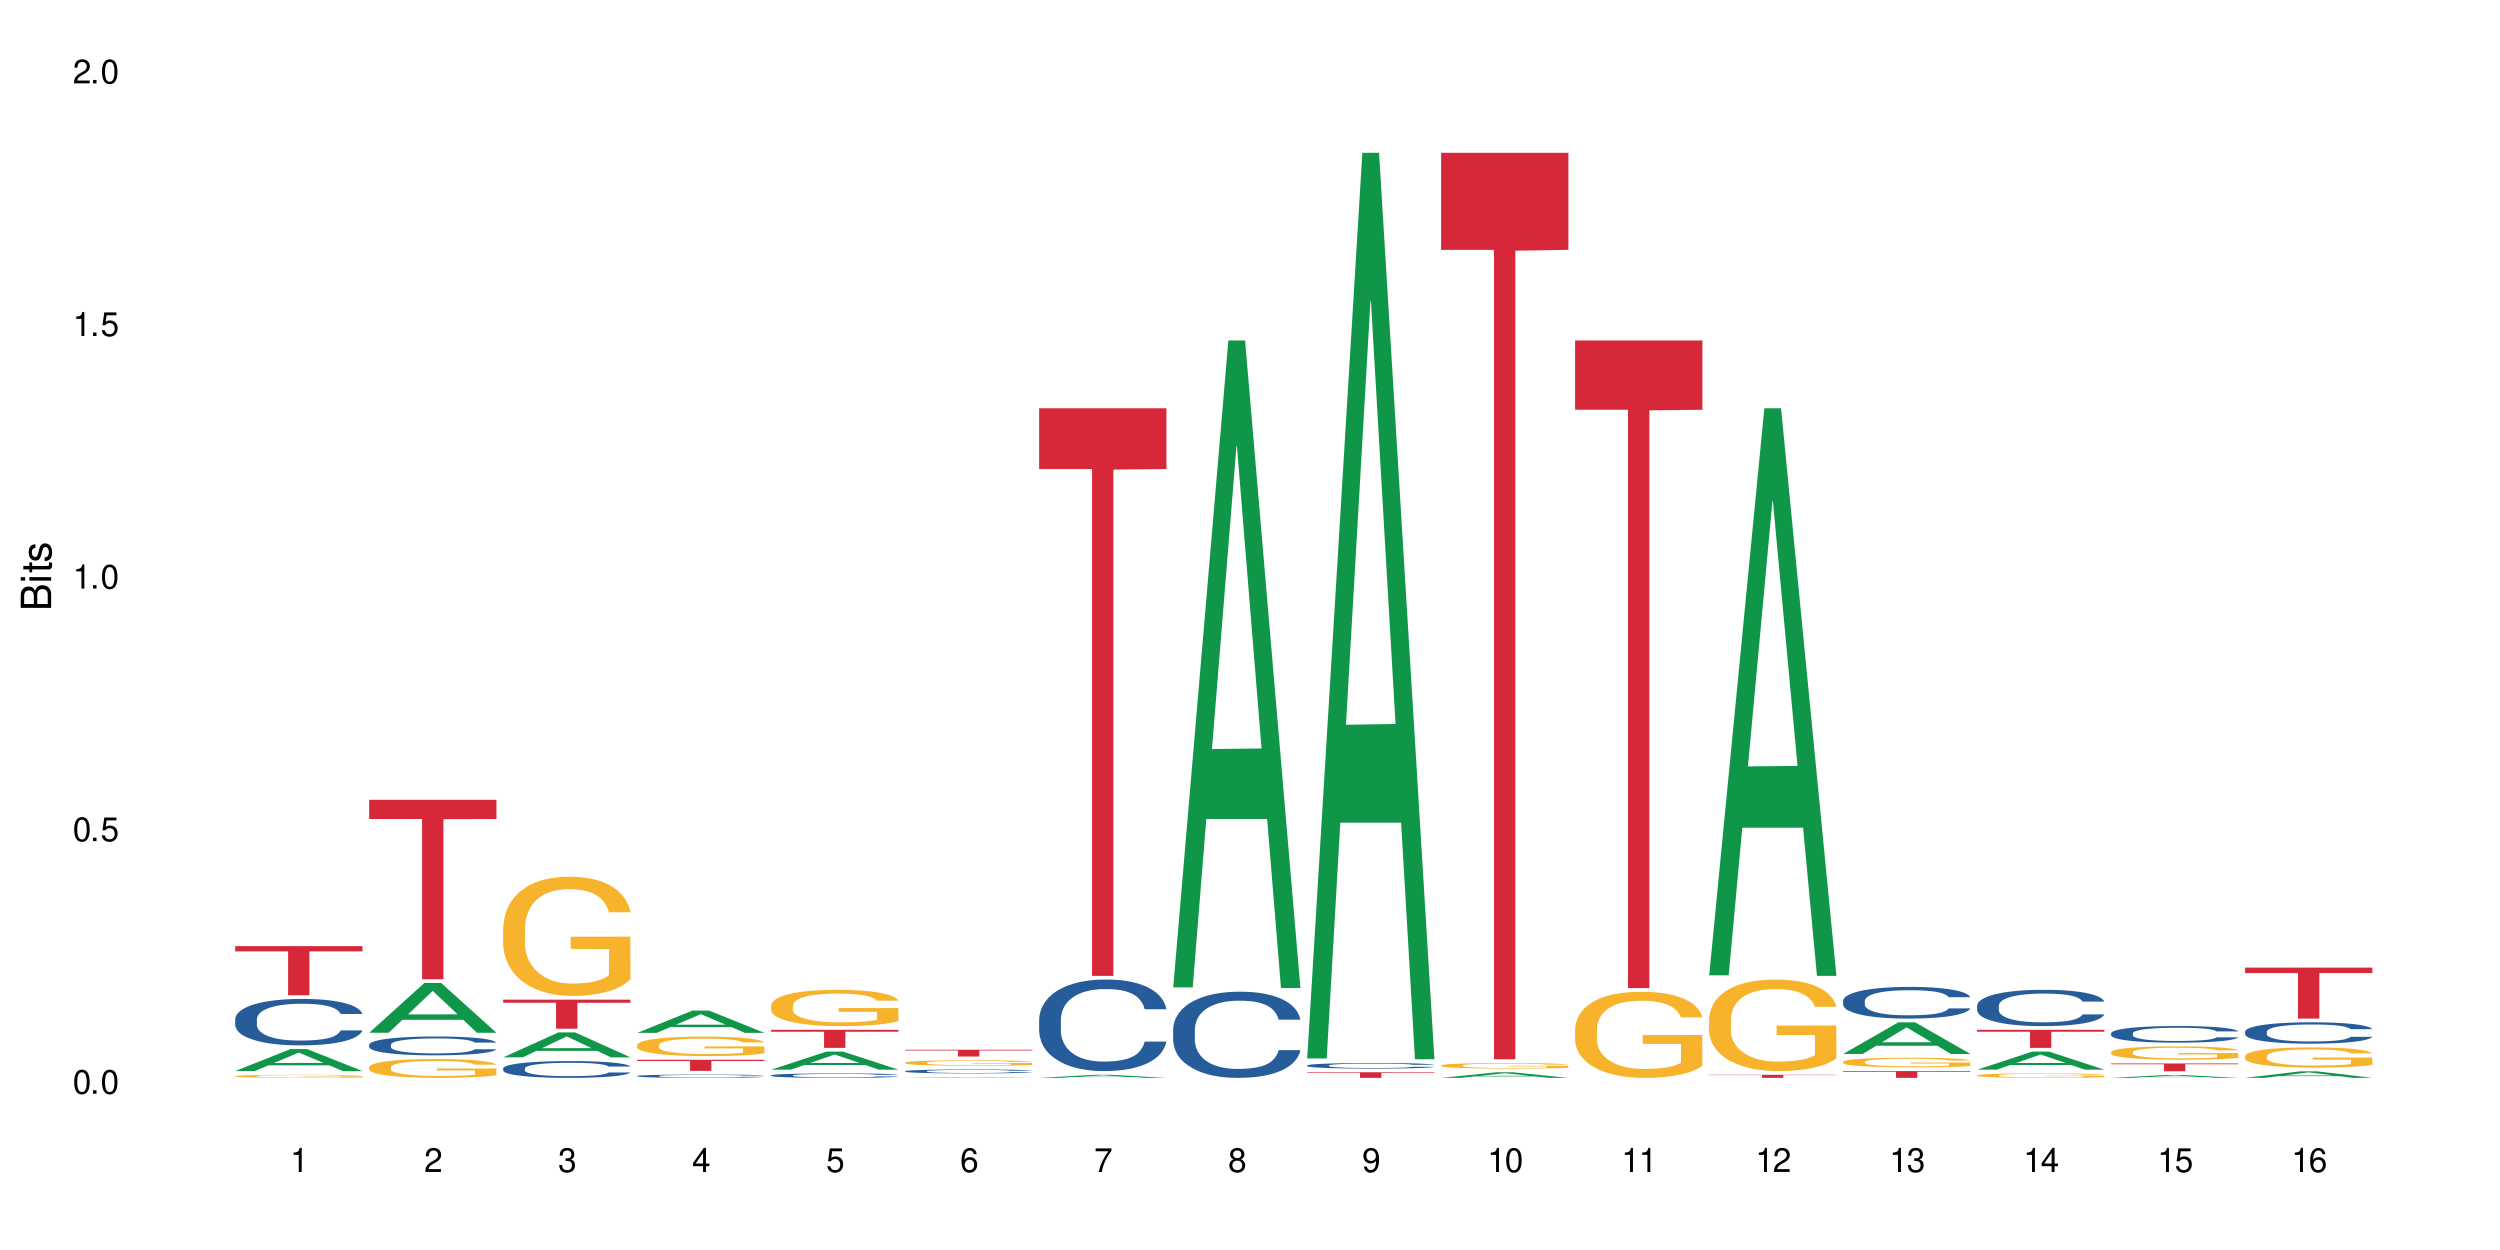 <?xml version="1.0" encoding="UTF-8"?>
<svg xmlns="http://www.w3.org/2000/svg" xmlns:xlink="http://www.w3.org/1999/xlink" width="720" height="360" viewBox="0 0 720 360">
<defs>
<g>
<g id="glyph-0-0">
</g>
<g id="glyph-0-1">
<path d="M 2.641 -6.938 C 2 -6.938 1.422 -6.656 1.078 -6.172 C 0.641 -5.562 0.406 -4.641 0.406 -3.359 C 0.406 -1.016 1.188 0.219 2.641 0.219 C 4.078 0.219 4.859 -1.016 4.859 -3.297 C 4.859 -4.641 4.656 -5.547 4.203 -6.172 C 3.844 -6.656 3.281 -6.938 2.641 -6.938 Z M 2.641 -6.188 C 3.547 -6.188 4 -5.25 4 -3.375 C 4 -1.406 3.562 -0.484 2.625 -0.484 C 1.734 -0.484 1.281 -1.438 1.281 -3.344 C 1.281 -5.25 1.734 -6.188 2.641 -6.188 Z M 2.641 -6.188 "/>
</g>
<g id="glyph-0-2">
<path d="M 1.828 -1 L 0.828 -1 L 0.828 0 L 1.828 0 Z M 1.828 -1 "/>
</g>
<g id="glyph-0-3">
<path d="M 4.562 -6.797 L 1.062 -6.797 L 0.547 -3.094 L 1.328 -3.094 C 1.719 -3.562 2.047 -3.734 2.578 -3.734 C 3.484 -3.734 4.062 -3.109 4.062 -2.094 C 4.062 -1.125 3.484 -0.531 2.578 -0.531 C 1.828 -0.531 1.375 -0.906 1.188 -1.672 L 0.328 -1.672 C 0.453 -1.109 0.547 -0.844 0.75 -0.594 C 1.125 -0.078 1.828 0.219 2.594 0.219 C 3.969 0.219 4.922 -0.781 4.922 -2.219 C 4.922 -3.562 4.031 -4.484 2.719 -4.484 C 2.25 -4.484 1.859 -4.359 1.469 -4.062 L 1.734 -5.969 L 4.562 -5.969 Z M 4.562 -6.797 "/>
</g>
<g id="glyph-0-4">
<path d="M 2.484 -4.938 L 2.484 0 L 3.328 0 L 3.328 -6.938 L 2.766 -6.938 C 2.469 -5.875 2.281 -5.734 0.984 -5.562 L 0.984 -4.938 Z M 2.484 -4.938 "/>
</g>
<g id="glyph-0-5">
<path d="M 4.859 -0.828 L 1.281 -0.828 C 1.359 -1.406 1.672 -1.781 2.5 -2.281 L 3.469 -2.828 C 4.406 -3.344 4.906 -4.062 4.906 -4.906 C 4.906 -5.484 4.672 -6.031 4.266 -6.406 C 3.859 -6.766 3.375 -6.938 2.719 -6.938 C 1.859 -6.938 1.219 -6.625 0.844 -6.031 C 0.609 -5.672 0.5 -5.234 0.484 -4.531 L 1.328 -4.531 C 1.359 -5.016 1.406 -5.281 1.531 -5.516 C 1.75 -5.938 2.188 -6.203 2.703 -6.203 C 3.469 -6.203 4.031 -5.641 4.031 -4.891 C 4.031 -4.344 3.719 -3.859 3.125 -3.516 L 2.234 -3 C 0.812 -2.172 0.406 -1.531 0.328 -0.016 L 4.859 -0.016 Z M 4.859 -0.828 "/>
</g>
<g id="glyph-0-6">
<path d="M 2.125 -3.188 L 2.578 -3.188 C 3.5 -3.188 3.984 -2.766 3.984 -1.922 C 3.984 -1.062 3.469 -0.531 2.594 -0.531 C 1.656 -0.531 1.203 -1 1.156 -2.016 L 0.312 -2.016 C 0.344 -1.453 0.438 -1.094 0.609 -0.781 C 0.953 -0.109 1.625 0.219 2.547 0.219 C 3.953 0.219 4.859 -0.625 4.859 -1.938 C 4.859 -2.828 4.516 -3.297 3.703 -3.594 C 4.344 -3.844 4.656 -4.328 4.656 -5.031 C 4.656 -6.219 3.875 -6.938 2.578 -6.938 C 1.203 -6.938 0.484 -6.172 0.453 -4.703 L 1.297 -4.703 C 1.312 -5.125 1.344 -5.359 1.453 -5.578 C 1.641 -5.969 2.062 -6.203 2.594 -6.203 C 3.344 -6.203 3.797 -5.75 3.797 -5 C 3.797 -4.516 3.609 -4.219 3.25 -4.047 C 3.016 -3.953 2.703 -3.922 2.125 -3.906 Z M 2.125 -3.188 "/>
</g>
<g id="glyph-0-7">
<path d="M 3.141 -1.672 L 3.141 0 L 3.984 0 L 3.984 -1.672 L 4.984 -1.672 L 4.984 -2.438 L 3.984 -2.438 L 3.984 -6.938 L 3.359 -6.938 L 0.266 -2.578 L 0.266 -1.672 Z M 3.141 -2.438 L 1 -2.438 L 3.141 -5.5 Z M 3.141 -2.438 "/>
</g>
<g id="glyph-0-8">
<path d="M 4.781 -5.125 C 4.609 -6.266 3.891 -6.938 2.844 -6.938 C 2.094 -6.938 1.422 -6.578 1.031 -5.953 C 0.594 -5.266 0.406 -4.422 0.406 -3.172 C 0.406 -2 0.578 -1.25 0.984 -0.641 C 1.359 -0.078 1.953 0.219 2.703 0.219 C 3.984 0.219 4.922 -0.75 4.922 -2.094 C 4.922 -3.375 4.062 -4.281 2.844 -4.281 C 2.172 -4.281 1.641 -4.031 1.281 -3.516 C 1.281 -5.234 1.828 -6.188 2.797 -6.188 C 3.391 -6.188 3.797 -5.797 3.938 -5.125 Z M 2.734 -3.531 C 3.547 -3.531 4.062 -2.953 4.062 -2.031 C 4.062 -1.156 3.484 -0.531 2.703 -0.531 C 1.922 -0.531 1.328 -1.188 1.328 -2.078 C 1.328 -2.938 1.906 -3.531 2.734 -3.531 Z M 2.734 -3.531 "/>
</g>
<g id="glyph-0-9">
<path d="M 4.984 -6.797 L 0.438 -6.797 L 0.438 -5.969 L 4.109 -5.969 C 2.5 -3.656 1.828 -2.234 1.328 0 L 2.219 0 C 2.594 -2.172 3.453 -4.047 4.984 -6.094 Z M 4.984 -6.797 "/>
</g>
<g id="glyph-0-10">
<path d="M 3.75 -3.656 C 4.469 -4.094 4.688 -4.438 4.688 -5.078 C 4.688 -6.172 3.844 -6.938 2.641 -6.938 C 1.438 -6.938 0.594 -6.172 0.594 -5.094 C 0.594 -4.438 0.812 -4.094 1.516 -3.656 C 0.734 -3.266 0.359 -2.703 0.359 -1.922 C 0.359 -0.656 1.281 0.219 2.641 0.219 C 3.984 0.219 4.922 -0.656 4.922 -1.922 C 4.922 -2.703 4.531 -3.266 3.75 -3.656 Z M 2.641 -6.188 C 3.359 -6.188 3.812 -5.75 3.812 -5.062 C 3.812 -4.406 3.344 -3.984 2.641 -3.984 C 1.922 -3.984 1.453 -4.406 1.453 -5.078 C 1.453 -5.75 1.922 -6.188 2.641 -6.188 Z M 2.641 -3.266 C 3.484 -3.266 4.062 -2.719 4.062 -1.906 C 4.062 -1.078 3.484 -0.531 2.625 -0.531 C 1.797 -0.531 1.219 -1.094 1.219 -1.906 C 1.219 -2.719 1.781 -3.266 2.641 -3.266 Z M 2.641 -3.266 "/>
</g>
<g id="glyph-0-11">
<path d="M 0.516 -1.578 C 0.672 -0.453 1.406 0.219 2.438 0.219 C 3.188 0.219 3.859 -0.141 4.266 -0.766 C 4.688 -1.453 4.891 -2.297 4.891 -3.547 C 4.891 -4.719 4.703 -5.453 4.312 -6.078 C 3.938 -6.641 3.344 -6.938 2.594 -6.938 C 1.297 -6.938 0.359 -5.969 0.359 -4.625 C 0.359 -3.344 1.234 -2.453 2.453 -2.453 C 3.094 -2.453 3.578 -2.672 4.016 -3.203 C 4 -1.484 3.469 -0.531 2.5 -0.531 C 1.906 -0.531 1.484 -0.906 1.359 -1.578 Z M 2.578 -6.203 C 3.375 -6.203 3.969 -5.531 3.969 -4.641 C 3.969 -3.797 3.391 -3.188 2.547 -3.188 C 1.734 -3.188 1.234 -3.766 1.234 -4.688 C 1.234 -5.562 1.797 -6.203 2.578 -6.203 Z M 2.578 -6.203 "/>
</g>
<g id="glyph-1-0">
</g>
<g id="glyph-1-1">
<path d="M 0 -0.953 L 0 -4.891 C 0 -5.719 -0.234 -6.344 -0.734 -6.797 C -1.188 -7.234 -1.812 -7.469 -2.5 -7.469 C -3.547 -7.469 -4.188 -7 -4.625 -5.875 C -4.984 -6.688 -5.625 -7.094 -6.531 -7.094 C -7.172 -7.094 -7.734 -6.859 -8.141 -6.391 C -8.562 -5.922 -8.75 -5.344 -8.75 -4.5 L -8.75 -0.953 Z M -4.984 -2.062 L -7.766 -2.062 L -7.766 -4.219 C -7.766 -4.844 -7.688 -5.203 -7.453 -5.5 C -7.219 -5.812 -6.859 -5.969 -6.375 -5.969 C -5.891 -5.969 -5.531 -5.812 -5.297 -5.5 C -5.062 -5.203 -4.984 -4.844 -4.984 -4.219 Z M -0.984 -2.062 L -4 -2.062 L -4 -4.781 C -4 -5.766 -3.438 -6.359 -2.484 -6.359 C -1.547 -6.359 -0.984 -5.766 -0.984 -4.781 Z M -0.984 -2.062 "/>
</g>
<g id="glyph-1-2">
<path d="M -6.281 -1.797 L -6.281 -0.797 L 0 -0.797 L 0 -1.797 Z M -8.75 -1.797 L -8.75 -0.797 L -7.484 -0.797 L -7.484 -1.797 Z M -8.75 -1.797 "/>
</g>
<g id="glyph-1-3">
<path d="M -6.281 -3.047 L -6.281 -2.016 L -8.016 -2.016 L -8.016 -1.016 L -6.281 -1.016 L -6.281 -0.172 L -5.469 -0.172 L -5.469 -1.016 L -0.719 -1.016 C -0.078 -1.016 0.281 -1.453 0.281 -2.234 C 0.281 -2.5 0.25 -2.719 0.188 -3.047 L -0.641 -3.047 C -0.609 -2.906 -0.594 -2.766 -0.594 -2.562 C -0.594 -2.141 -0.719 -2.016 -1.156 -2.016 L -5.469 -2.016 L -5.469 -3.047 Z M -6.281 -3.047 "/>
</g>
<g id="glyph-1-4">
<path d="M -4.531 -5.25 C -5.766 -5.25 -6.469 -4.422 -6.469 -2.969 C -6.469 -1.516 -5.719 -0.562 -4.547 -0.562 C -3.562 -0.562 -3.094 -1.062 -2.734 -2.562 L -2.516 -3.484 C -2.344 -4.188 -2.094 -4.469 -1.641 -4.469 C -1.047 -4.469 -0.641 -3.875 -0.641 -3 C -0.641 -2.453 -0.797 -2 -1.062 -1.75 C -1.25 -1.594 -1.422 -1.531 -1.875 -1.469 L -1.875 -0.406 C -0.422 -0.453 0.281 -1.266 0.281 -2.922 C 0.281 -4.5 -0.5 -5.516 -1.719 -5.516 C -2.656 -5.516 -3.172 -4.984 -3.469 -3.734 L -3.703 -2.766 C -3.891 -1.953 -4.156 -1.609 -4.594 -1.609 C -5.188 -1.609 -5.547 -2.125 -5.547 -2.938 C -5.547 -3.75 -5.203 -4.172 -4.531 -4.203 Z M -4.531 -5.25 "/>
</g>
</g>
</defs>
<rect x="-72" y="-36" width="864" height="432" fill="rgb(100%, 100%, 100%)" fill-opacity="1"/>
<path fill-rule="nonzero" fill="rgb(6.275%, 58.824%, 28.235%)" fill-opacity="1" d="M 67.73 308.469 L 67.77 308.465 L 83.633 302.133 L 88.449 302.133 L 104.391 308.477 L 98.789 308.477 L 94.797 306.82 L 77.289 306.82 L 73.371 308.469 L 67.73 308.469 L 78.973 306.137 L 93.191 306.129 L 86.102 303.168 L 86.023 303.164 L 85.945 303.18 L 78.934 306.129 L 78.973 306.137 Z M 67.73 308.469 "/>
<path fill-rule="nonzero" fill="rgb(14.51%, 36.078%, 60%)" fill-opacity="1" d="M 67.73 293.516 L 67.777 293.5 L 67.777 293.207 L 67.91 292.746 L 68.223 292.156 L 68.535 291.754 L 69.34 291.035 L 70.457 290.336 L 71.621 289.801 L 72.469 289.484 L 73.23 289.238 L 74.973 288.785 L 76.09 288.555 L 77.297 288.348 L 78.773 288.141 L 79.848 288.016 L 82.262 287.82 L 84.051 287.734 L 85.434 287.699 L 88.43 287.699 L 90.219 287.746 L 91.516 287.809 L 92.945 287.906 L 94.152 288.016 L 96.254 288.285 L 98.133 288.629 L 98.98 288.824 L 100.324 289.203 L 101.352 289.566 L 102.066 289.887 L 102.871 290.336 L 103.586 290.887 L 104.125 291.512 L 104.391 292.035 L 98.133 292.035 L 97.82 291.547 L 97.461 291.168 L 96.793 290.668 L 96.121 290.312 L 95.184 289.961 L 94.332 289.727 L 93.172 289.496 L 92.141 289.348 L 91.07 289.238 L 90.039 289.164 L 88.074 289.09 L 85.793 289.09 L 84.945 289.117 L 83.199 289.215 L 82.262 289.301 L 80.918 289.469 L 79.98 289.629 L 78.863 289.875 L 78.102 290.082 L 77.164 290.398 L 76.492 290.68 L 75.734 291.082 L 75.285 291.387 L 74.883 291.73 L 74.527 292.133 L 74.258 292.562 L 74.078 293.012 L 73.988 293.453 L 73.988 295.348 L 74.078 295.785 L 74.305 296.301 L 74.883 297.043 L 75.734 297.691 L 76.719 298.203 L 77.656 298.57 L 78.191 298.742 L 78.906 298.938 L 80.027 299.184 L 81.637 299.426 L 82.574 299.523 L 84.004 299.621 L 85.48 299.672 L 87.449 299.672 L 89.191 299.621 L 90.352 299.562 L 91.559 299.465 L 93.215 299.254 L 94.242 299.059 L 95.137 298.828 L 95.809 298.598 L 96.254 298.398 L 96.926 298.023 L 97.461 297.605 L 97.863 297.18 L 98.133 296.762 L 104.391 296.762 L 104.125 297.254 L 103.723 297.727 L 103.32 298.082 L 102.691 298.512 L 101.977 298.891 L 100.949 299.316 L 100.102 299.598 L 98.98 299.902 L 97.953 300.137 L 96.836 300.344 L 95.184 300.586 L 94.109 300.711 L 92.945 300.82 L 91.559 300.918 L 89.816 301.004 L 87.938 301.051 L 86.195 301.062 L 84.316 301.039 L 82.934 300.988 L 81.098 300.879 L 78.82 300.66 L 77.164 300.43 L 75.867 300.195 L 74.75 299.953 L 73.5 299.621 L 71.891 299.086 L 70.906 298.668 L 70.234 298.328 L 69.473 297.852 L 68.938 297.422 L 68.312 296.738 L 67.863 295.871 L 67.73 295.199 Z M 67.73 293.516 "/>
<path fill-rule="nonzero" fill="rgb(96.863%, 70.196%, 16.863%)" fill-opacity="1" d="M 67.73 309.922 L 67.777 309.922 L 67.777 309.906 L 67.953 309.871 L 68.402 309.82 L 68.984 309.777 L 69.609 309.746 L 70.012 309.73 L 70.684 309.707 L 71.262 309.688 L 72.738 309.652 L 74.617 309.617 L 75.645 309.605 L 76.809 309.59 L 78.461 309.574 L 79.223 309.57 L 81.547 309.555 L 84.184 309.547 L 88.43 309.547 L 90.266 309.551 L 92.77 309.559 L 94.199 309.566 L 95.316 309.574 L 96.477 309.586 L 97.91 309.602 L 99.25 309.621 L 100.324 309.641 L 101.395 309.664 L 102.289 309.691 L 103.051 309.719 L 103.723 309.75 L 104.125 309.781 L 104.391 309.809 L 98.176 309.809 L 97.82 309.781 L 97.418 309.758 L 96.746 309.73 L 96.074 309.711 L 95.406 309.695 L 94.152 309.676 L 93.082 309.664 L 91.738 309.652 L 90.441 309.645 L 88.969 309.641 L 88.074 309.637 L 85.703 309.637 L 83.559 309.645 L 82.305 309.648 L 81.41 309.656 L 80.16 309.668 L 79.398 309.68 L 78.953 309.684 L 77.613 309.711 L 76.719 309.73 L 76.227 309.746 L 75.602 309.773 L 75.152 309.793 L 74.66 309.824 L 74.391 309.852 L 74.035 309.906 L 73.988 310.051 L 74.125 310.078 L 74.391 310.113 L 74.75 310.141 L 75.285 310.172 L 75.824 310.195 L 76.762 310.227 L 77.566 310.246 L 78.191 310.262 L 79.398 310.285 L 79.891 310.289 L 81.055 310.305 L 82.262 310.316 L 83.738 310.324 L 84.855 310.332 L 86.641 310.336 L 88.922 310.336 L 91.605 310.328 L 93.305 310.324 L 94.465 310.316 L 95.227 310.312 L 96.164 310.301 L 96.836 310.293 L 97.461 310.285 L 98.223 310.273 L 98.223 310.078 L 87.18 310.078 L 87.18 309.988 L 104.348 309.988 L 104.391 310.301 L 103.453 310.324 L 102.289 310.344 L 101.172 310.359 L 100.012 310.375 L 98.355 310.391 L 97.016 310.398 L 94.957 310.41 L 93.082 310.418 L 91.113 310.422 L 89.371 310.426 L 85.48 310.426 L 83.512 310.422 L 81.949 310.414 L 80.516 310.406 L 79.086 310.395 L 77.297 310.379 L 76.137 310.363 L 74.93 310.348 L 73.723 310.328 L 72.648 310.305 L 71.934 310.289 L 71.219 310.27 L 70.457 310.246 L 69.742 310.219 L 69.207 310.191 L 68.715 310.164 L 68.355 310.137 L 68 310.102 L 67.82 310.074 L 67.73 310.047 Z M 67.73 309.922 "/>
<path fill-rule="nonzero" fill="rgb(83.922%, 15.686%, 22.353%)" fill-opacity="1" d="M 67.73 272.484 L 104.391 272.484 L 104.391 274 L 89.113 274.012 L 89.113 286.629 L 82.965 286.629 L 82.965 274.023 L 82.875 274 L 67.73 274 Z M 67.73 272.484 "/>
<path fill-rule="nonzero" fill="rgb(6.275%, 58.824%, 28.235%)" fill-opacity="1" d="M 106.32 297.43 L 106.359 297.414 L 122.223 283.094 L 127.039 283.094 L 142.98 297.441 L 137.383 297.441 L 133.387 293.695 L 115.879 293.695 L 111.961 297.43 L 106.32 297.43 L 117.562 292.148 L 131.781 292.133 L 124.691 285.438 L 124.613 285.426 L 124.535 285.465 L 117.523 292.133 L 117.562 292.148 Z M 106.32 297.43 "/>
<path fill-rule="nonzero" fill="rgb(14.51%, 36.078%, 60%)" fill-opacity="1" d="M 106.32 300.871 L 106.367 300.867 L 106.367 300.746 L 106.5 300.559 L 106.812 300.32 L 107.125 300.156 L 107.93 299.867 L 109.047 299.582 L 110.211 299.363 L 111.059 299.234 L 111.82 299.137 L 113.562 298.953 L 114.684 298.859 L 115.891 298.773 L 117.363 298.691 L 118.438 298.641 L 120.852 298.562 L 122.641 298.527 L 124.027 298.512 L 127.02 298.512 L 128.809 298.531 L 130.105 298.559 L 131.535 298.598 L 132.742 298.641 L 134.844 298.75 L 136.723 298.891 L 137.574 298.969 L 138.914 299.121 L 139.941 299.27 L 140.656 299.398 L 141.461 299.582 L 142.176 299.805 L 142.715 300.059 L 142.98 300.273 L 136.723 300.273 L 136.41 300.074 L 136.051 299.918 L 135.383 299.715 L 134.711 299.574 L 133.773 299.43 L 132.922 299.336 L 131.762 299.242 L 130.73 299.18 L 129.66 299.137 L 128.629 299.105 L 126.664 299.078 L 124.383 299.078 L 123.535 299.086 L 121.789 299.125 L 120.852 299.16 L 119.512 299.23 L 118.57 299.297 L 117.453 299.395 L 116.695 299.48 L 115.754 299.609 L 115.086 299.723 L 114.324 299.887 L 113.879 300.008 L 113.473 300.148 L 113.117 300.312 L 112.848 300.484 L 112.668 300.668 L 112.582 300.848 L 112.582 301.613 L 112.668 301.793 L 112.895 302 L 113.473 302.305 L 114.324 302.566 L 115.309 302.773 L 116.246 302.922 L 116.781 302.992 L 117.5 303.07 L 118.617 303.172 L 120.227 303.27 L 121.164 303.309 L 122.594 303.348 L 124.07 303.371 L 126.039 303.371 L 127.781 303.348 L 128.945 303.324 L 130.152 303.285 L 131.805 303.199 L 132.832 303.121 L 133.727 303.027 L 134.398 302.934 L 134.844 302.855 L 135.516 302.699 L 136.051 302.531 L 136.453 302.359 L 136.723 302.191 L 142.98 302.191 L 142.715 302.387 L 142.312 302.582 L 141.91 302.727 L 141.281 302.898 L 140.566 303.051 L 139.539 303.227 L 138.691 303.34 L 137.574 303.465 L 136.543 303.559 L 135.426 303.641 L 133.773 303.742 L 132.699 303.789 L 131.535 303.836 L 130.152 303.875 L 128.406 303.91 L 126.531 303.93 L 124.785 303.934 L 122.906 303.926 L 121.523 303.906 L 119.688 303.859 L 117.41 303.77 L 115.754 303.676 L 114.457 303.582 L 113.34 303.484 L 112.09 303.348 L 110.48 303.133 L 109.496 302.965 L 108.824 302.824 L 108.066 302.633 L 107.527 302.457 L 106.902 302.18 L 106.457 301.828 L 106.32 301.555 Z M 106.32 300.871 "/>
<path fill-rule="nonzero" fill="rgb(96.863%, 70.196%, 16.863%)" fill-opacity="1" d="M 106.32 307.328 L 106.367 307.32 L 106.367 307.223 L 106.543 307 L 106.992 306.691 L 107.574 306.441 L 108.199 306.242 L 108.602 306.137 L 109.273 305.988 L 109.852 305.879 L 111.328 305.656 L 113.207 305.449 L 114.234 305.359 L 115.398 305.277 L 117.051 305.184 L 117.812 305.148 L 120.137 305.07 L 122.773 305.02 L 125.68 305.004 L 127.02 305.008 L 128.855 305.027 L 131.359 305.082 L 132.789 305.133 L 133.906 305.184 L 135.07 305.246 L 136.5 305.348 L 137.84 305.465 L 138.914 305.582 L 139.988 305.73 L 140.879 305.891 L 141.641 306.062 L 142.312 306.273 L 142.715 306.445 L 142.98 306.617 L 136.77 306.617 L 136.41 306.445 L 136.008 306.312 L 135.336 306.148 L 134.668 306.031 L 133.996 305.934 L 132.742 305.805 L 131.672 305.727 L 130.328 305.656 L 129.031 305.613 L 127.559 305.582 L 126.664 305.574 L 124.293 305.574 L 122.148 305.609 L 120.895 305.648 L 120.004 305.688 L 118.75 305.762 L 117.988 305.82 L 117.543 305.859 L 116.203 306.016 L 115.309 306.152 L 114.816 306.246 L 114.191 306.395 L 113.742 306.531 L 113.25 306.727 L 112.984 306.875 L 112.625 307.211 L 112.582 308.105 L 112.715 308.293 L 112.984 308.496 L 113.34 308.672 L 113.879 308.863 L 114.414 309.004 L 115.352 309.199 L 116.156 309.328 L 116.781 309.41 L 117.988 309.547 L 118.48 309.59 L 119.645 309.68 L 120.852 309.746 L 122.328 309.809 L 123.445 309.836 L 125.234 309.863 L 127.512 309.863 L 130.195 309.832 L 131.895 309.793 L 133.059 309.754 L 133.816 309.719 L 134.754 309.664 L 135.426 309.613 L 136.051 309.559 L 136.812 309.477 L 136.812 308.293 L 125.77 308.289 L 125.77 307.734 L 142.938 307.727 L 142.98 309.664 L 142.043 309.797 L 140.879 309.926 L 139.762 310.023 L 138.602 310.109 L 136.945 310.203 L 135.605 310.262 L 133.547 310.332 L 131.672 310.375 L 129.703 310.406 L 127.961 310.422 L 125.902 310.426 L 124.07 310.418 L 122.102 310.387 L 120.539 310.348 L 119.109 310.297 L 117.676 310.234 L 115.891 310.129 L 114.727 310.047 L 113.52 309.941 L 112.312 309.816 L 111.238 309.684 L 110.523 309.578 L 109.809 309.461 L 109.047 309.312 L 108.332 309.145 L 107.797 308.992 L 107.305 308.816 L 106.945 308.652 L 106.59 308.43 L 106.41 308.254 L 106.32 308.098 Z M 106.32 307.328 "/>
<path fill-rule="nonzero" fill="rgb(83.922%, 15.686%, 22.353%)" fill-opacity="1" d="M 106.32 230.348 L 142.98 230.348 L 142.98 235.879 L 127.703 235.926 L 127.703 282.023 L 121.555 282.023 L 121.555 235.977 L 121.465 235.879 L 106.32 235.879 Z M 106.32 230.348 "/>
<path fill-rule="nonzero" fill="rgb(6.275%, 58.824%, 28.235%)" fill-opacity="1" d="M 144.91 304.52 L 144.949 304.512 L 160.812 297.336 L 165.633 297.336 L 181.574 304.527 L 175.973 304.527 L 171.977 302.648 L 154.469 302.648 L 150.551 304.52 L 144.91 304.52 L 156.152 301.875 L 170.371 301.867 L 163.281 298.512 L 163.203 298.504 L 163.125 298.527 L 156.113 301.867 L 156.152 301.875 Z M 144.91 304.52 "/>
<path fill-rule="nonzero" fill="rgb(14.51%, 36.078%, 60%)" fill-opacity="1" d="M 144.91 307.699 L 144.957 307.695 L 144.957 307.586 L 145.09 307.422 L 145.402 307.207 L 145.715 307.062 L 146.52 306.801 L 147.641 306.551 L 148.801 306.355 L 149.652 306.242 L 150.41 306.152 L 152.156 305.988 L 153.273 305.906 L 154.48 305.832 L 155.953 305.754 L 157.027 305.711 L 159.441 305.641 L 161.23 305.609 L 162.617 305.598 L 165.613 305.598 L 167.398 305.613 L 168.695 305.637 L 170.129 305.672 L 171.336 305.711 L 173.434 305.809 L 175.312 305.934 L 176.164 306.004 L 177.504 306.141 L 178.531 306.273 L 179.246 306.387 L 180.051 306.551 L 180.77 306.75 L 181.305 306.973 L 181.574 307.164 L 175.312 307.164 L 175 306.988 L 174.645 306.852 L 173.973 306.668 L 173.301 306.543 L 172.363 306.414 L 171.512 306.328 L 170.352 306.246 L 169.324 306.191 L 168.25 306.152 L 167.223 306.125 L 165.254 306.102 L 162.973 306.102 L 162.125 306.109 L 160.379 306.145 L 159.441 306.176 L 158.102 306.238 L 157.16 306.293 L 156.043 306.383 L 155.285 306.457 L 154.344 306.574 L 153.676 306.676 L 152.914 306.82 L 152.469 306.93 L 152.066 307.055 L 151.707 307.199 L 151.438 307.355 L 151.262 307.516 L 151.172 307.676 L 151.172 308.359 L 151.262 308.52 L 151.484 308.703 L 152.066 308.973 L 152.914 309.207 L 153.898 309.395 L 154.836 309.527 L 155.375 309.586 L 156.09 309.66 L 157.207 309.746 L 158.816 309.836 L 159.754 309.871 L 161.184 309.906 L 162.66 309.922 L 164.629 309.922 L 166.371 309.906 L 167.535 309.883 L 168.742 309.848 L 170.395 309.773 L 171.422 309.703 L 172.316 309.617 L 172.988 309.535 L 173.434 309.465 L 174.105 309.328 L 174.645 309.176 L 175.047 309.023 L 175.312 308.871 L 181.574 308.871 L 181.305 309.051 L 180.902 309.223 L 180.5 309.348 L 179.875 309.504 L 179.156 309.641 L 178.129 309.797 L 177.281 309.898 L 176.164 310.008 L 175.133 310.09 L 174.016 310.164 L 172.363 310.254 L 171.289 310.297 L 170.129 310.34 L 168.742 310.375 L 166.996 310.406 L 165.121 310.422 L 163.375 310.426 L 161.5 310.418 L 160.113 310.398 L 158.281 310.359 L 156 310.281 L 154.344 310.195 L 153.047 310.113 L 151.93 310.023 L 150.68 309.906 L 149.07 309.711 L 148.086 309.562 L 147.414 309.438 L 146.656 309.266 L 146.117 309.109 L 145.492 308.863 L 145.047 308.551 L 144.91 308.309 Z M 144.91 307.699 "/>
<path fill-rule="nonzero" fill="rgb(96.863%, 70.196%, 16.863%)" fill-opacity="1" d="M 144.91 267.203 L 144.957 267.172 L 144.957 266.547 L 145.137 265.137 L 145.582 263.191 L 146.164 261.594 L 146.789 260.34 L 147.191 259.68 L 147.863 258.742 L 148.445 258.051 L 149.918 256.641 L 151.797 255.324 L 152.824 254.758 L 153.988 254.227 L 155.641 253.629 L 156.402 253.41 L 158.727 252.91 L 161.363 252.598 L 164.27 252.504 L 165.613 252.535 L 167.445 252.66 L 169.949 253.004 L 171.379 253.316 L 172.496 253.629 L 173.66 254.039 L 175.09 254.664 L 176.43 255.418 L 177.504 256.168 L 178.578 257.109 L 179.473 258.113 L 180.23 259.211 L 180.902 260.527 L 181.305 261.625 L 181.574 262.723 L 175.359 262.723 L 175 261.625 L 174.598 260.777 L 173.926 259.742 L 173.258 258.992 L 172.586 258.395 L 171.336 257.582 L 170.262 257.078 L 168.922 256.641 L 167.625 256.359 L 166.148 256.168 L 165.254 256.105 L 162.883 256.105 L 160.738 256.328 L 159.488 256.578 L 158.594 256.828 L 157.34 257.297 L 156.582 257.676 L 156.133 257.926 L 154.793 258.898 L 153.898 259.773 L 153.406 260.371 L 152.781 261.312 L 152.332 262.156 L 151.84 263.41 L 151.574 264.352 L 151.215 266.484 L 151.172 272.125 L 151.305 273.316 L 151.574 274.602 L 151.93 275.73 L 152.469 276.922 L 153.004 277.832 L 153.941 279.055 L 154.746 279.871 L 155.375 280.402 L 156.582 281.25 L 157.07 281.531 L 158.234 282.094 L 159.441 282.535 L 160.918 282.91 L 162.035 283.098 L 163.824 283.254 L 166.102 283.254 L 168.785 283.066 L 170.484 282.816 L 171.648 282.566 L 172.406 282.348 L 173.348 282 L 174.016 281.688 L 174.645 281.344 L 175.402 280.809 L 175.402 273.316 L 164.359 273.285 L 164.359 269.773 L 181.527 269.742 L 181.574 282 L 180.633 282.848 L 179.473 283.664 L 178.352 284.289 L 177.191 284.824 L 175.535 285.418 L 174.195 285.793 L 172.141 286.234 L 170.262 286.516 L 168.293 286.703 L 166.551 286.797 L 164.492 286.828 L 162.66 286.766 L 160.695 286.578 L 159.129 286.328 L 157.699 286.012 L 156.266 285.605 L 154.48 284.949 L 153.316 284.414 L 152.109 283.758 L 150.902 282.973 L 149.828 282.125 L 149.113 281.469 L 148.398 280.715 L 147.641 279.773 L 146.922 278.711 L 146.387 277.738 L 145.895 276.641 L 145.539 275.605 L 145.18 274.195 L 145 273.066 L 144.91 272.094 Z M 144.91 267.203 "/>
<path fill-rule="nonzero" fill="rgb(83.922%, 15.686%, 22.353%)" fill-opacity="1" d="M 144.91 287.898 L 181.574 287.898 L 181.574 288.793 L 166.293 288.801 L 166.293 296.27 L 160.145 296.27 L 160.145 288.809 L 160.059 288.793 L 144.91 288.793 Z M 144.91 287.898 "/>
<path fill-rule="nonzero" fill="rgb(6.275%, 58.824%, 28.235%)" fill-opacity="1" d="M 183.5 297.465 L 183.543 297.461 L 199.402 291.051 L 204.223 291.051 L 220.164 297.473 L 214.562 297.473 L 210.566 295.797 L 193.059 295.797 L 189.141 297.465 L 183.5 297.465 L 194.742 295.102 L 208.961 295.098 L 201.871 292.102 L 201.793 292.094 L 201.715 292.113 L 194.703 295.098 L 194.742 295.102 Z M 183.5 297.465 "/>
<path fill-rule="nonzero" fill="rgb(14.51%, 36.078%, 60%)" fill-opacity="1" d="M 183.5 309.887 L 183.547 309.887 L 183.547 309.867 L 183.68 309.832 L 183.992 309.789 L 184.309 309.762 L 185.113 309.711 L 186.23 309.66 L 187.391 309.621 L 188.242 309.598 L 189 309.582 L 190.746 309.551 L 191.863 309.531 L 193.07 309.52 L 194.543 309.504 L 195.617 309.496 L 198.031 309.48 L 199.82 309.477 L 201.207 309.473 L 204.203 309.473 L 205.988 309.477 L 207.285 309.48 L 208.719 309.488 L 209.926 309.496 L 212.027 309.516 L 213.902 309.539 L 214.754 309.551 L 216.094 309.578 L 217.121 309.605 L 217.84 309.629 L 218.645 309.66 L 219.359 309.699 L 219.895 309.746 L 220.164 309.781 L 213.902 309.781 L 213.59 309.746 L 213.234 309.719 L 212.562 309.684 L 211.891 309.66 L 210.953 309.633 L 210.102 309.617 L 208.941 309.602 L 207.914 309.59 L 206.84 309.582 L 205.812 309.578 L 203.844 309.57 L 201.562 309.57 L 200.715 309.574 L 198.973 309.582 L 198.031 309.586 L 196.691 309.598 L 195.754 309.609 L 194.633 309.629 L 193.875 309.641 L 192.934 309.664 L 192.266 309.684 L 191.504 309.715 L 191.059 309.734 L 190.656 309.762 L 190.297 309.789 L 190.031 309.82 L 189.852 309.852 L 189.762 309.883 L 189.762 310.02 L 189.852 310.051 L 190.074 310.086 L 190.656 310.141 L 191.504 310.188 L 192.488 310.223 L 193.426 310.25 L 193.965 310.262 L 194.68 310.273 L 195.797 310.293 L 197.406 310.309 L 198.344 310.316 L 199.777 310.324 L 201.25 310.328 L 203.219 310.328 L 204.961 310.324 L 206.125 310.32 L 207.332 310.312 L 208.984 310.297 L 210.016 310.285 L 210.906 310.266 L 211.578 310.25 L 212.027 310.234 L 212.695 310.211 L 213.234 310.18 L 213.637 310.148 L 213.902 310.121 L 220.164 310.121 L 219.895 310.152 L 219.492 310.188 L 219.09 310.215 L 218.465 310.242 L 217.75 310.27 L 216.719 310.301 L 215.871 310.32 L 214.754 310.344 L 213.727 310.359 L 212.605 310.375 L 210.953 310.391 L 209.879 310.402 L 208.719 310.41 L 207.332 310.414 L 205.586 310.422 L 203.711 310.426 L 200.09 310.426 L 198.703 310.422 L 196.871 310.414 L 194.59 310.398 L 192.934 310.383 L 191.641 310.363 L 190.52 310.348 L 189.27 310.324 L 187.66 310.285 L 186.676 310.254 L 186.004 310.23 L 185.246 310.195 L 184.711 310.168 L 184.082 310.117 L 183.637 310.055 L 183.5 310.008 Z M 183.5 309.887 "/>
<path fill-rule="nonzero" fill="rgb(96.863%, 70.196%, 16.863%)" fill-opacity="1" d="M 183.5 300.945 L 183.547 300.938 L 183.547 300.836 L 183.727 300.605 L 184.172 300.289 L 184.754 300.027 L 185.379 299.82 L 185.781 299.715 L 186.453 299.562 L 187.035 299.449 L 188.508 299.219 L 190.387 299.004 L 191.414 298.91 L 192.578 298.824 L 194.23 298.727 L 194.992 298.691 L 197.316 298.609 L 199.953 298.555 L 202.859 298.543 L 204.203 298.547 L 206.035 298.566 L 208.539 298.625 L 209.969 298.676 L 211.086 298.727 L 212.25 298.793 L 213.68 298.895 L 215.02 299.02 L 216.094 299.141 L 217.168 299.293 L 218.062 299.457 L 218.82 299.637 L 219.492 299.852 L 219.895 300.031 L 220.164 300.211 L 213.949 300.211 L 213.59 300.031 L 213.188 299.895 L 212.52 299.727 L 211.848 299.602 L 211.176 299.504 L 209.926 299.371 L 208.852 299.289 L 207.512 299.219 L 206.215 299.172 L 204.738 299.141 L 203.844 299.129 L 201.477 299.129 L 199.328 299.168 L 198.078 299.207 L 197.184 299.25 L 195.93 299.324 L 195.172 299.387 L 194.723 299.426 L 193.383 299.586 L 192.488 299.73 L 191.996 299.828 L 191.371 299.98 L 190.922 300.121 L 190.434 300.324 L 190.164 300.477 L 189.805 300.828 L 189.762 301.75 L 189.895 301.941 L 190.164 302.152 L 190.52 302.336 L 191.059 302.531 L 191.594 302.68 L 192.531 302.879 L 193.336 303.016 L 193.965 303.102 L 195.172 303.238 L 195.664 303.285 L 196.824 303.379 L 198.031 303.449 L 199.508 303.512 L 200.625 303.543 L 202.414 303.566 L 204.695 303.566 L 207.375 303.535 L 209.074 303.496 L 210.238 303.453 L 210.996 303.418 L 211.938 303.363 L 212.605 303.312 L 213.234 303.254 L 213.992 303.168 L 213.992 301.941 L 202.949 301.938 L 202.949 301.363 L 220.117 301.359 L 220.164 303.363 L 219.223 303.5 L 218.062 303.633 L 216.945 303.734 L 215.781 303.824 L 214.129 303.922 L 212.785 303.98 L 210.73 304.055 L 208.852 304.102 L 206.883 304.129 L 205.141 304.145 L 203.086 304.152 L 201.25 304.141 L 199.285 304.109 L 197.719 304.07 L 196.289 304.02 L 194.859 303.953 L 193.07 303.844 L 191.906 303.758 L 190.699 303.648 L 189.492 303.52 L 188.418 303.383 L 187.703 303.273 L 186.988 303.152 L 186.23 303 L 185.516 302.824 L 184.977 302.664 L 184.484 302.484 L 184.129 302.316 L 183.77 302.086 L 183.59 301.902 L 183.5 301.742 Z M 183.5 300.945 "/>
<path fill-rule="nonzero" fill="rgb(83.922%, 15.686%, 22.353%)" fill-opacity="1" d="M 183.5 305.223 L 220.164 305.223 L 220.164 305.562 L 204.883 305.566 L 204.883 308.402 L 198.738 308.402 L 198.738 305.566 L 198.648 305.562 L 183.5 305.562 Z M 183.5 305.223 "/>
<path fill-rule="nonzero" fill="rgb(6.275%, 58.824%, 28.235%)" fill-opacity="1" d="M 222.094 308.066 L 222.133 308.062 L 237.996 302.863 L 242.812 302.863 L 258.754 308.07 L 253.152 308.07 L 249.156 306.711 L 231.648 306.711 L 227.73 308.066 L 222.094 308.066 L 233.332 306.148 L 247.551 306.145 L 240.461 303.715 L 240.383 303.711 L 240.305 303.723 L 233.293 306.145 L 233.332 306.148 Z M 222.094 308.066 "/>
<path fill-rule="nonzero" fill="rgb(14.51%, 36.078%, 60%)" fill-opacity="1" d="M 222.094 309.699 L 222.137 309.699 L 222.137 309.672 L 222.27 309.625 L 222.586 309.57 L 222.898 309.531 L 223.703 309.461 L 224.82 309.395 L 225.98 309.344 L 226.832 309.312 L 227.59 309.289 L 229.336 309.246 L 230.453 309.223 L 231.66 309.203 L 233.137 309.184 L 234.207 309.172 L 236.621 309.152 L 238.41 309.145 L 239.797 309.141 L 242.793 309.141 L 244.582 309.148 L 245.879 309.152 L 247.309 309.16 L 248.516 309.172 L 250.617 309.199 L 252.492 309.23 L 253.344 309.25 L 254.684 309.285 L 255.715 309.32 L 256.43 309.352 L 257.234 309.395 L 257.949 309.449 L 258.484 309.508 L 258.754 309.559 L 252.492 309.559 L 252.18 309.512 L 251.824 309.477 L 251.152 309.426 L 250.48 309.395 L 249.543 309.359 L 248.695 309.336 L 247.531 309.316 L 246.504 309.301 L 245.43 309.289 L 244.402 309.281 L 242.434 309.277 L 239.305 309.277 L 237.562 309.289 L 236.621 309.297 L 235.281 309.312 L 234.344 309.328 L 233.227 309.352 L 232.465 309.371 L 231.527 309.402 L 230.855 309.43 L 230.094 309.469 L 229.648 309.496 L 229.246 309.531 L 228.887 309.566 L 228.621 309.609 L 228.441 309.652 L 228.352 309.695 L 228.352 309.875 L 228.441 309.918 L 228.664 309.969 L 229.246 310.039 L 230.094 310.102 L 231.078 310.152 L 232.016 310.188 L 232.555 310.203 L 233.27 310.223 L 234.387 310.246 L 235.996 310.27 L 236.934 310.277 L 238.367 310.289 L 239.84 310.293 L 241.809 310.293 L 243.551 310.289 L 244.715 310.281 L 245.922 310.273 L 247.574 310.254 L 248.605 310.234 L 249.5 310.211 L 250.168 310.188 L 250.617 310.172 L 251.285 310.133 L 251.824 310.094 L 252.227 310.055 L 252.492 310.012 L 258.754 310.012 L 258.484 310.059 L 258.082 310.105 L 257.68 310.141 L 257.055 310.18 L 256.34 310.219 L 255.309 310.258 L 254.461 310.285 L 253.344 310.316 L 252.316 310.336 L 251.199 310.355 L 249.543 310.379 L 248.469 310.391 L 247.309 310.402 L 245.922 310.414 L 244.18 310.422 L 242.301 310.426 L 238.68 310.426 L 237.293 310.418 L 235.461 310.41 L 233.18 310.387 L 231.527 310.367 L 230.23 310.344 L 229.113 310.32 L 227.859 310.289 L 226.25 310.234 L 225.266 310.195 L 224.598 310.164 L 223.836 310.117 L 223.301 310.078 L 222.672 310.012 L 222.227 309.926 L 222.094 309.863 Z M 222.094 309.699 "/>
<path fill-rule="nonzero" fill="rgb(96.863%, 70.196%, 16.863%)" fill-opacity="1" d="M 222.094 289.547 L 222.137 289.535 L 222.137 289.344 L 222.316 288.918 L 222.762 288.324 L 223.344 287.84 L 223.969 287.457 L 224.371 287.258 L 225.043 286.973 L 225.625 286.762 L 227.098 286.332 L 228.977 285.934 L 230.004 285.762 L 231.168 285.598 L 232.82 285.418 L 233.582 285.352 L 235.906 285.199 L 238.543 285.102 L 241.449 285.074 L 242.793 285.082 L 244.625 285.121 L 247.129 285.227 L 248.559 285.32 L 249.676 285.418 L 250.84 285.543 L 252.27 285.73 L 253.613 285.961 L 254.684 286.191 L 255.758 286.477 L 256.652 286.781 L 257.41 287.113 L 258.082 287.516 L 258.484 287.848 L 258.754 288.184 L 252.539 288.184 L 252.18 287.848 L 251.777 287.59 L 251.109 287.277 L 250.438 287.047 L 249.766 286.867 L 248.516 286.617 L 247.441 286.465 L 246.102 286.332 L 244.805 286.246 L 243.328 286.191 L 242.434 286.172 L 240.066 286.172 L 237.918 286.238 L 236.668 286.312 L 235.773 286.391 L 234.52 286.531 L 233.762 286.648 L 233.312 286.723 L 231.973 287.02 L 231.078 287.285 L 230.586 287.469 L 229.961 287.754 L 229.516 288.012 L 229.023 288.391 L 228.754 288.68 L 228.395 289.328 L 228.352 291.043 L 228.484 291.406 L 228.754 291.797 L 229.113 292.141 L 229.648 292.5 L 230.184 292.777 L 231.125 293.148 L 231.93 293.398 L 232.555 293.559 L 233.762 293.816 L 234.254 293.902 L 235.414 294.074 L 236.621 294.207 L 238.098 294.324 L 239.215 294.379 L 241.004 294.43 L 243.285 294.43 L 245.965 294.371 L 247.664 294.293 L 248.828 294.219 L 249.586 294.152 L 250.527 294.047 L 251.199 293.949 L 251.824 293.848 L 252.582 293.684 L 252.582 291.406 L 241.539 291.395 L 241.539 290.328 L 258.707 290.316 L 258.754 294.047 L 257.812 294.305 L 256.652 294.551 L 255.535 294.742 L 254.371 294.906 L 252.719 295.086 L 251.375 295.199 L 249.32 295.332 L 247.441 295.418 L 245.477 295.477 L 243.73 295.504 L 241.676 295.516 L 239.84 295.496 L 237.875 295.438 L 236.309 295.363 L 234.879 295.266 L 233.449 295.145 L 231.66 294.941 L 230.496 294.781 L 229.289 294.582 L 228.082 294.344 L 227.012 294.086 L 226.293 293.883 L 225.578 293.656 L 224.82 293.371 L 224.105 293.047 L 223.566 292.75 L 223.074 292.414 L 222.719 292.102 L 222.359 291.672 L 222.184 291.328 L 222.094 291.035 Z M 222.094 289.547 "/>
<path fill-rule="nonzero" fill="rgb(83.922%, 15.686%, 22.353%)" fill-opacity="1" d="M 222.094 296.586 L 258.754 296.586 L 258.754 297.141 L 243.473 297.148 L 243.473 301.793 L 237.328 301.793 L 237.328 297.152 L 237.238 297.141 L 222.094 297.141 Z M 222.094 296.586 "/>
<path fill-rule="nonzero" fill="rgb(6.275%, 58.824%, 28.235%)" fill-opacity="1" d="M 260.684 310.426 L 260.723 310.426 L 276.586 310.211 L 281.402 310.211 L 297.344 310.426 L 291.742 310.426 L 287.746 310.371 L 270.238 310.371 L 266.324 310.426 L 260.684 310.426 L 271.922 310.348 L 286.141 310.348 L 279.051 310.246 L 278.895 310.246 L 271.883 310.348 L 271.922 310.348 Z M 260.684 310.426 "/>
<path fill-rule="nonzero" fill="rgb(14.51%, 36.078%, 60%)" fill-opacity="1" d="M 260.684 308.504 L 260.727 308.504 L 260.727 308.477 L 260.863 308.438 L 261.176 308.391 L 261.488 308.355 L 262.293 308.293 L 263.41 308.234 L 264.57 308.191 L 265.422 308.164 L 266.184 308.141 L 267.926 308.105 L 269.043 308.086 L 270.25 308.066 L 271.727 308.051 L 272.797 308.039 L 275.211 308.023 L 277 308.016 L 278.387 308.012 L 281.383 308.012 L 283.172 308.016 L 284.469 308.02 L 285.898 308.031 L 287.105 308.039 L 289.207 308.062 L 291.086 308.09 L 291.934 308.105 L 293.273 308.141 L 294.305 308.172 L 295.02 308.195 L 295.824 308.234 L 296.539 308.281 L 297.074 308.336 L 297.344 308.379 L 291.086 308.379 L 290.77 308.336 L 290.414 308.305 L 289.742 308.262 L 289.074 308.234 L 288.133 308.203 L 287.285 308.184 L 286.121 308.164 L 285.094 308.152 L 284.02 308.141 L 282.992 308.137 L 281.023 308.129 L 278.746 308.129 L 277.895 308.133 L 276.152 308.141 L 275.211 308.148 L 273.871 308.16 L 272.934 308.176 L 271.816 308.195 L 271.055 308.215 L 270.117 308.242 L 269.445 308.266 L 268.684 308.297 L 268.238 308.324 L 267.836 308.352 L 267.477 308.387 L 267.211 308.422 L 267.031 308.461 L 266.941 308.5 L 266.941 308.66 L 267.031 308.695 L 267.254 308.738 L 267.836 308.801 L 268.684 308.855 L 269.668 308.902 L 270.609 308.934 L 271.145 308.945 L 271.859 308.961 L 272.977 308.984 L 274.586 309.004 L 275.527 309.012 L 276.957 309.02 L 278.434 309.023 L 280.398 309.023 L 282.141 309.02 L 283.305 309.016 L 284.512 309.008 L 286.168 308.988 L 287.195 308.973 L 288.09 308.953 L 288.758 308.934 L 289.207 308.918 L 289.879 308.887 L 290.414 308.852 L 290.816 308.812 L 291.086 308.777 L 297.344 308.777 L 297.074 308.82 L 296.672 308.859 L 296.27 308.891 L 295.645 308.926 L 294.93 308.957 L 293.902 308.996 L 293.051 309.02 L 291.934 309.043 L 290.906 309.062 L 289.789 309.082 L 288.133 309.102 L 287.059 309.113 L 285.898 309.121 L 284.512 309.129 L 282.77 309.137 L 280.891 309.141 L 279.148 309.145 L 277.27 309.141 L 275.883 309.137 L 274.051 309.129 L 271.77 309.109 L 270.117 309.09 L 268.82 309.07 L 267.703 309.047 L 266.449 309.02 L 264.84 308.977 L 263.855 308.941 L 263.188 308.91 L 262.426 308.871 L 261.891 308.836 L 261.266 308.777 L 260.816 308.703 L 260.684 308.645 Z M 260.684 308.504 "/>
<path fill-rule="nonzero" fill="rgb(96.863%, 70.196%, 16.863%)" fill-opacity="1" d="M 260.684 306.035 L 260.727 306.031 L 260.727 306.004 L 260.906 305.938 L 261.352 305.848 L 261.934 305.773 L 262.559 305.715 L 262.961 305.684 L 263.633 305.641 L 264.215 305.609 L 265.691 305.543 L 267.566 305.484 L 268.598 305.457 L 269.758 305.434 L 271.414 305.406 L 272.172 305.395 L 274.496 305.371 L 277.137 305.355 L 280.043 305.352 L 281.383 305.355 L 283.215 305.359 L 285.719 305.375 L 287.148 305.391 L 288.27 305.406 L 289.43 305.422 L 290.859 305.453 L 292.203 305.488 L 293.273 305.523 L 294.348 305.566 L 295.242 305.613 L 296.004 305.664 L 296.672 305.723 L 297.074 305.773 L 297.344 305.824 L 291.129 305.824 L 290.77 305.773 L 290.367 305.734 L 289.699 305.688 L 289.027 305.652 L 288.355 305.625 L 287.105 305.586 L 286.031 305.566 L 284.691 305.543 L 283.395 305.531 L 281.918 305.523 L 281.023 305.52 L 278.656 305.52 L 276.508 305.531 L 275.258 305.543 L 274.363 305.555 L 273.113 305.574 L 272.352 305.594 L 271.906 305.605 L 270.562 305.648 L 269.668 305.688 L 269.176 305.719 L 268.551 305.762 L 268.105 305.801 L 267.613 305.859 L 267.344 305.902 L 266.988 306 L 266.941 306.262 L 267.074 306.316 L 267.344 306.375 L 267.703 306.43 L 268.238 306.484 L 268.773 306.523 L 269.715 306.582 L 270.52 306.621 L 271.145 306.645 L 272.352 306.684 L 272.844 306.695 L 274.004 306.723 L 275.211 306.742 L 276.688 306.762 L 277.805 306.77 L 279.594 306.777 L 281.875 306.777 L 284.559 306.77 L 286.254 306.758 L 287.418 306.746 L 288.18 306.734 L 289.117 306.719 L 289.789 306.703 L 290.414 306.688 L 291.172 306.664 L 291.172 306.316 L 280.129 306.316 L 280.129 306.152 L 297.297 306.152 L 297.344 306.719 L 296.406 306.758 L 295.242 306.797 L 294.125 306.824 L 292.961 306.848 L 291.309 306.875 L 289.965 306.895 L 287.91 306.914 L 286.031 306.926 L 284.066 306.938 L 282.32 306.941 L 280.266 306.941 L 278.434 306.938 L 276.465 306.93 L 274.898 306.918 L 272.039 306.887 L 270.25 306.855 L 269.086 306.832 L 267.879 306.801 L 266.672 306.762 L 265.602 306.723 L 264.887 306.695 L 264.168 306.66 L 263.41 306.617 L 262.695 306.566 L 262.156 306.52 L 261.668 306.469 L 261.309 306.422 L 260.949 306.355 L 260.773 306.305 L 260.684 306.258 Z M 260.684 306.035 "/>
<path fill-rule="nonzero" fill="rgb(83.922%, 15.686%, 22.353%)" fill-opacity="1" d="M 260.684 302.328 L 297.344 302.328 L 297.344 302.535 L 282.062 302.539 L 282.062 304.281 L 275.918 304.281 L 275.918 302.539 L 275.828 302.535 L 260.684 302.535 Z M 260.684 302.328 "/>
<path fill-rule="nonzero" fill="rgb(6.275%, 58.824%, 28.235%)" fill-opacity="1" d="M 299.273 310.426 L 299.312 310.426 L 315.176 309.539 L 319.992 309.539 L 335.934 310.426 L 330.332 310.426 L 326.336 310.195 L 308.828 310.195 L 304.914 310.426 L 299.273 310.426 L 310.516 310.098 L 324.73 310.098 L 317.641 309.684 L 317.484 309.684 L 310.477 310.098 L 310.516 310.098 Z M 299.273 310.426 "/>
<path fill-rule="nonzero" fill="rgb(14.51%, 36.078%, 60%)" fill-opacity="1" d="M 299.273 293.582 L 299.316 293.559 L 299.316 292.98 L 299.453 292.062 L 299.766 290.906 L 300.078 290.113 L 300.883 288.691 L 302 287.32 L 303.164 286.258 L 304.012 285.633 L 304.773 285.152 L 306.516 284.262 L 307.633 283.801 L 308.84 283.395 L 310.316 282.984 L 311.391 282.742 L 313.805 282.355 L 315.59 282.188 L 316.977 282.117 L 319.973 282.117 L 321.762 282.211 L 323.059 282.332 L 324.488 282.527 L 325.695 282.742 L 327.797 283.273 L 329.676 283.945 L 330.523 284.332 L 331.867 285.078 L 332.895 285.801 L 333.609 286.43 L 334.414 287.32 L 335.129 288.402 L 335.664 289.633 L 335.934 290.668 L 329.676 290.668 L 329.363 289.703 L 329.004 288.957 L 328.332 287.969 L 327.664 287.27 L 326.723 286.574 L 325.875 286.113 L 324.711 285.656 L 323.684 285.367 L 322.609 285.152 L 321.582 285.008 L 319.613 284.863 L 317.336 284.863 L 316.484 284.91 L 314.742 285.102 L 313.805 285.273 L 312.461 285.609 L 311.523 285.922 L 310.406 286.402 L 309.645 286.812 L 308.707 287.441 L 308.035 287.992 L 307.277 288.789 L 306.828 289.391 L 306.426 290.066 L 306.07 290.859 L 305.801 291.703 L 305.621 292.594 L 305.531 293.461 L 305.531 297.195 L 305.621 298.062 L 305.844 299.074 L 306.426 300.543 L 307.277 301.82 L 308.258 302.832 L 309.199 303.555 L 309.734 303.891 L 310.449 304.277 L 311.566 304.758 L 313.176 305.238 L 314.117 305.434 L 315.547 305.625 L 317.023 305.723 L 318.988 305.723 L 320.734 305.625 L 321.895 305.504 L 323.102 305.312 L 324.758 304.902 L 325.785 304.516 L 326.68 304.059 L 327.352 303.602 L 327.797 303.215 L 328.469 302.469 L 329.004 301.652 L 329.406 300.809 L 329.676 299.988 L 335.934 299.988 L 335.664 300.953 L 335.262 301.891 L 334.859 302.59 L 334.234 303.434 L 333.52 304.18 L 332.492 305.023 L 331.641 305.578 L 330.523 306.18 L 329.496 306.637 L 328.379 307.047 L 326.723 307.527 L 325.652 307.77 L 324.488 307.984 L 323.102 308.18 L 321.359 308.348 L 319.48 308.445 L 317.738 308.469 L 315.859 308.418 L 314.473 308.324 L 312.641 308.105 L 310.359 307.672 L 308.707 307.215 L 307.41 306.758 L 306.293 306.277 L 305.039 305.625 L 303.43 304.566 L 302.445 303.746 L 301.777 303.07 L 301.016 302.133 L 300.48 301.289 L 299.855 299.941 L 299.406 298.23 L 299.273 296.906 Z M 299.273 293.582 "/>
<path fill-rule="nonzero" fill="rgb(83.922%, 15.686%, 22.353%)" fill-opacity="1" d="M 299.273 117.586 L 335.934 117.586 L 335.934 135.086 L 320.656 135.238 L 320.656 281.047 L 314.508 281.047 L 314.508 135.391 L 314.418 135.086 L 299.273 135.086 Z M 299.273 117.586 "/>
<path fill-rule="nonzero" fill="rgb(6.275%, 58.824%, 28.235%)" fill-opacity="1" d="M 337.863 284.379 L 337.902 284.203 L 353.766 98.047 L 358.582 98.047 L 374.523 284.555 L 368.922 284.555 L 364.93 235.867 L 347.422 235.867 L 343.504 284.379 L 337.863 284.379 L 349.105 215.73 L 363.32 215.555 L 356.234 128.516 L 356.156 128.344 L 356.074 128.867 L 349.066 215.555 L 349.105 215.73 Z M 337.863 284.379 "/>
<path fill-rule="nonzero" fill="rgb(14.51%, 36.078%, 60%)" fill-opacity="1" d="M 337.863 296.414 L 337.906 296.395 L 337.906 295.848 L 338.043 294.988 L 338.355 293.898 L 338.668 293.152 L 339.473 291.812 L 340.59 290.52 L 341.754 289.523 L 342.602 288.934 L 343.363 288.48 L 345.105 287.641 L 346.223 287.211 L 347.43 286.824 L 348.906 286.441 L 349.98 286.215 L 352.395 285.852 L 354.184 285.691 L 355.566 285.625 L 358.562 285.625 L 360.352 285.715 L 361.648 285.828 L 363.078 286.008 L 364.285 286.215 L 366.387 286.711 L 368.266 287.348 L 369.113 287.711 L 370.457 288.414 L 371.484 289.094 L 372.199 289.684 L 373.004 290.52 L 373.719 291.539 L 374.254 292.695 L 374.523 293.672 L 368.266 293.672 L 367.953 292.766 L 367.594 292.062 L 366.922 291.133 L 366.254 290.477 L 365.312 289.816 L 364.465 289.387 L 363.301 288.957 L 362.273 288.684 L 361.199 288.48 L 360.172 288.344 L 358.207 288.207 L 355.926 288.207 L 355.074 288.254 L 353.332 288.434 L 352.395 288.594 L 351.051 288.91 L 350.113 289.207 L 348.996 289.66 L 348.234 290.043 L 347.297 290.633 L 346.625 291.156 L 345.867 291.902 L 345.418 292.469 L 345.016 293.105 L 344.66 293.852 L 344.391 294.648 L 344.211 295.484 L 344.121 296.301 L 344.121 299.816 L 344.211 300.633 L 344.434 301.586 L 345.016 302.969 L 345.867 304.168 L 346.848 305.121 L 347.789 305.801 L 348.324 306.117 L 349.039 306.48 L 350.156 306.934 L 351.766 307.387 L 352.707 307.57 L 354.137 307.75 L 355.613 307.844 L 357.578 307.844 L 359.324 307.75 L 360.484 307.637 L 361.691 307.457 L 363.348 307.07 L 364.375 306.707 L 365.27 306.277 L 365.941 305.848 L 366.387 305.484 L 367.059 304.781 L 367.594 304.012 L 367.996 303.215 L 368.266 302.445 L 374.523 302.445 L 374.254 303.352 L 373.852 304.238 L 373.449 304.895 L 372.824 305.688 L 372.109 306.391 L 371.082 307.184 L 370.23 307.707 L 369.113 308.273 L 368.086 308.703 L 366.969 309.09 L 365.312 309.543 L 364.242 309.77 L 363.078 309.973 L 361.691 310.156 L 359.949 310.312 L 358.07 310.402 L 356.328 310.426 L 354.449 310.383 L 353.062 310.289 L 351.23 310.086 L 348.949 309.68 L 347.297 309.246 L 346 308.816 L 344.883 308.363 L 343.629 307.75 L 342.02 306.754 L 341.039 305.984 L 340.367 305.348 L 339.605 304.465 L 339.07 303.672 L 338.445 302.402 L 337.996 300.789 L 337.863 299.543 Z M 337.863 296.414 "/>
<path fill-rule="nonzero" fill="rgb(6.275%, 58.824%, 28.235%)" fill-opacity="1" d="M 376.453 304.832 L 376.492 304.586 L 392.355 44.012 L 397.172 44.012 L 413.113 305.078 L 407.512 305.078 L 403.52 236.93 L 386.012 236.93 L 382.094 304.832 L 376.453 304.832 L 387.695 208.742 L 401.914 208.496 L 394.824 86.664 L 394.746 86.422 L 394.668 87.156 L 387.656 208.496 L 387.695 208.742 Z M 376.453 304.832 "/>
<path fill-rule="nonzero" fill="rgb(14.51%, 36.078%, 60%)" fill-opacity="1" d="M 376.453 306.844 L 376.5 306.844 L 376.5 306.809 L 376.633 306.754 L 376.945 306.684 L 377.258 306.633 L 378.062 306.547 L 379.18 306.465 L 380.344 306.398 L 381.191 306.359 L 381.953 306.332 L 383.695 306.277 L 384.812 306.25 L 386.02 306.223 L 387.496 306.199 L 388.57 306.184 L 390.984 306.16 L 392.773 306.152 L 394.156 306.148 L 397.152 306.148 L 398.941 306.152 L 400.238 306.16 L 401.668 306.172 L 402.875 306.184 L 404.977 306.219 L 406.855 306.258 L 407.703 306.281 L 409.047 306.328 L 410.074 306.371 L 410.789 306.41 L 411.594 306.465 L 412.309 306.531 L 412.848 306.605 L 413.113 306.668 L 406.855 306.668 L 406.543 306.609 L 406.184 306.562 L 405.516 306.504 L 404.844 306.461 L 403.906 306.418 L 403.055 306.391 L 401.891 306.363 L 400.863 306.344 L 399.793 306.332 L 398.762 306.324 L 396.797 306.312 L 394.516 306.312 L 393.668 306.316 L 391.922 306.328 L 390.984 306.34 L 389.641 306.359 L 388.703 306.379 L 387.586 306.406 L 386.824 306.434 L 385.887 306.473 L 385.215 306.504 L 384.457 306.555 L 384.008 306.59 L 383.605 306.629 L 383.25 306.68 L 382.98 306.73 L 382.801 306.785 L 382.711 306.836 L 382.711 307.066 L 382.801 307.117 L 383.027 307.18 L 383.605 307.27 L 384.457 307.348 L 385.441 307.41 L 386.379 307.453 L 386.914 307.473 L 387.629 307.496 L 388.75 307.527 L 390.359 307.555 L 391.297 307.566 L 392.727 307.578 L 394.203 307.586 L 396.168 307.586 L 397.914 307.578 L 399.074 307.57 L 400.281 307.559 L 401.938 307.535 L 402.965 307.512 L 403.859 307.484 L 404.531 307.457 L 404.977 307.434 L 405.648 307.387 L 406.184 307.336 L 406.586 307.285 L 406.855 307.234 L 413.113 307.234 L 412.848 307.293 L 412.445 307.352 L 412.043 307.395 L 411.414 307.445 L 410.699 307.492 L 409.672 307.543 L 408.824 307.574 L 407.703 307.613 L 406.676 307.641 L 405.559 307.664 L 403.906 307.695 L 402.832 307.711 L 401.668 307.723 L 400.281 307.734 L 398.539 307.746 L 396.66 307.75 L 393.039 307.75 L 391.656 307.742 L 389.82 307.73 L 387.543 307.703 L 385.887 307.676 L 384.59 307.648 L 383.473 307.617 L 382.223 307.578 L 380.613 307.516 L 379.629 307.465 L 378.957 307.422 L 378.195 307.367 L 377.66 307.312 L 377.035 307.23 L 376.586 307.129 L 376.453 307.047 Z M 376.453 306.844 "/>
<path fill-rule="nonzero" fill="rgb(83.922%, 15.686%, 22.353%)" fill-opacity="1" d="M 376.453 308.82 L 413.113 308.82 L 413.113 308.992 L 397.836 308.996 L 397.836 310.426 L 391.688 310.426 L 391.688 308.996 L 391.598 308.992 L 376.453 308.992 Z M 376.453 308.82 "/>
<path fill-rule="nonzero" fill="rgb(6.275%, 58.824%, 28.235%)" fill-opacity="1" d="M 415.043 310.426 L 415.082 310.422 L 430.945 308.82 L 435.762 308.82 L 451.703 310.426 L 446.105 310.426 L 442.109 310.008 L 424.602 310.008 L 420.684 310.426 L 415.043 310.426 L 426.285 309.836 L 440.504 309.832 L 433.414 309.082 L 433.336 309.082 L 433.258 309.086 L 426.246 309.832 L 426.285 309.836 Z M 415.043 310.426 "/>
<path fill-rule="nonzero" fill="rgb(96.863%, 70.196%, 16.863%)" fill-opacity="1" d="M 415.043 306.836 L 415.09 306.832 L 415.09 306.805 L 415.266 306.738 L 415.715 306.645 L 416.297 306.57 L 416.922 306.512 L 417.324 306.48 L 417.996 306.438 L 418.574 306.406 L 420.051 306.34 L 421.93 306.277 L 422.957 306.254 L 424.121 306.227 L 425.773 306.199 L 426.535 306.188 L 428.859 306.164 L 431.496 306.152 L 434.402 306.148 L 435.742 306.148 L 437.578 306.152 L 440.082 306.172 L 441.512 306.184 L 442.629 306.199 L 443.793 306.219 L 445.223 306.246 L 446.562 306.281 L 447.637 306.316 L 448.711 306.363 L 449.602 306.41 L 450.363 306.461 L 451.035 306.523 L 451.438 306.574 L 451.703 306.625 L 445.488 306.625 L 445.133 306.574 L 444.73 306.535 L 444.059 306.484 L 443.391 306.449 L 442.719 306.422 L 441.465 306.383 L 440.395 306.359 L 439.051 306.34 L 437.754 306.328 L 436.281 306.316 L 433.016 306.316 L 430.871 306.324 L 429.617 306.336 L 428.727 306.348 L 427.473 306.371 L 426.711 306.387 L 426.266 306.398 L 424.926 306.445 L 424.031 306.488 L 423.539 306.516 L 422.914 306.559 L 422.465 306.598 L 421.973 306.656 L 421.707 306.699 L 421.348 306.801 L 421.305 307.062 L 421.438 307.121 L 421.707 307.18 L 422.062 307.234 L 422.598 307.289 L 423.137 307.332 L 424.074 307.387 L 424.879 307.426 L 425.504 307.449 L 426.711 307.492 L 427.203 307.504 L 428.367 307.531 L 429.574 307.551 L 431.051 307.566 L 432.168 307.578 L 433.957 307.586 L 436.234 307.586 L 438.918 307.574 L 440.617 307.562 L 441.781 307.551 L 442.539 307.543 L 443.477 307.527 L 444.148 307.512 L 444.773 307.496 L 445.535 307.469 L 445.535 307.121 L 434.492 307.117 L 434.492 306.953 L 451.66 306.953 L 451.703 307.527 L 450.766 307.566 L 449.602 307.605 L 448.484 307.633 L 447.324 307.656 L 445.668 307.688 L 444.328 307.703 L 442.27 307.723 L 440.395 307.738 L 438.426 307.746 L 436.684 307.75 L 432.793 307.75 L 430.824 307.738 L 429.262 307.727 L 427.832 307.715 L 426.398 307.695 L 424.613 307.664 L 423.449 307.641 L 422.242 307.609 L 421.035 307.57 L 419.961 307.531 L 419.246 307.5 L 418.531 307.465 L 417.77 307.422 L 417.055 307.371 L 416.52 307.328 L 416.027 307.273 L 415.668 307.227 L 415.312 307.16 L 415.133 307.109 L 415.043 307.062 Z M 415.043 306.836 "/>
<path fill-rule="nonzero" fill="rgb(83.922%, 15.686%, 22.353%)" fill-opacity="1" d="M 415.043 44.012 L 451.703 44.012 L 451.703 71.957 L 436.426 72.203 L 436.426 305.078 L 430.277 305.078 L 430.277 72.449 L 430.188 71.957 L 415.043 71.957 Z M 415.043 44.012 "/>
<path fill-rule="nonzero" fill="rgb(96.863%, 70.196%, 16.863%)" fill-opacity="1" d="M 453.633 296.246 L 453.68 296.223 L 453.68 295.77 L 453.859 294.75 L 454.305 293.348 L 454.887 292.191 L 455.512 291.285 L 455.914 290.812 L 456.586 290.133 L 457.168 289.633 L 458.641 288.613 L 460.52 287.66 L 461.547 287.254 L 462.711 286.871 L 464.363 286.438 L 465.125 286.281 L 467.449 285.918 L 470.086 285.691 L 472.992 285.625 L 474.336 285.645 L 476.168 285.738 L 478.672 285.984 L 480.102 286.211 L 481.219 286.438 L 482.383 286.734 L 483.812 287.188 L 485.152 287.73 L 486.227 288.273 L 487.301 288.953 L 488.195 289.68 L 488.953 290.473 L 489.625 291.422 L 490.027 292.215 L 490.297 293.008 L 484.082 293.008 L 483.723 292.215 L 483.32 291.602 L 482.648 290.855 L 481.98 290.312 L 481.309 289.883 L 480.059 289.293 L 478.984 288.93 L 477.641 288.613 L 476.348 288.41 L 474.871 288.273 L 473.977 288.227 L 471.605 288.227 L 469.461 288.387 L 468.211 288.566 L 467.316 288.75 L 466.062 289.09 L 465.305 289.359 L 464.855 289.543 L 463.516 290.246 L 462.621 290.879 L 462.129 291.309 L 461.504 291.988 L 461.055 292.602 L 460.562 293.508 L 460.297 294.188 L 459.938 295.727 L 459.895 299.805 L 460.027 300.664 L 460.297 301.594 L 460.652 302.406 L 461.191 303.27 L 461.727 303.926 L 462.664 304.809 L 463.469 305.398 L 464.098 305.781 L 465.305 306.395 L 465.793 306.598 L 466.957 307.008 L 468.164 307.324 L 469.641 307.594 L 470.758 307.73 L 472.547 307.844 L 474.824 307.844 L 477.508 307.707 L 479.207 307.527 L 480.371 307.348 L 481.129 307.188 L 482.07 306.938 L 482.738 306.711 L 483.363 306.461 L 484.125 306.078 L 484.125 300.664 L 473.082 300.641 L 473.082 298.105 L 490.25 298.082 L 490.297 306.938 L 489.355 307.551 L 488.195 308.137 L 487.074 308.59 L 485.914 308.977 L 484.258 309.406 L 482.918 309.68 L 480.863 309.996 L 478.984 310.199 L 477.016 310.336 L 475.273 310.402 L 473.215 310.426 L 471.383 310.383 L 469.418 310.246 L 467.852 310.062 L 466.422 309.836 L 464.988 309.543 L 463.203 309.066 L 462.039 308.684 L 460.832 308.207 L 459.625 307.641 L 458.551 307.027 L 457.836 306.555 L 457.121 306.008 L 456.363 305.328 L 455.645 304.559 L 455.109 303.859 L 454.617 303.066 L 454.262 302.316 L 453.902 301.297 L 453.723 300.484 L 453.633 299.781 Z M 453.633 296.246 "/>
<path fill-rule="nonzero" fill="rgb(83.922%, 15.686%, 22.353%)" fill-opacity="1" d="M 453.633 98.047 L 490.297 98.047 L 490.297 118.012 L 475.016 118.184 L 475.016 284.555 L 468.867 284.555 L 468.867 118.359 L 468.781 118.012 L 453.633 118.012 Z M 453.633 98.047 "/>
<path fill-rule="nonzero" fill="rgb(6.275%, 58.824%, 28.235%)" fill-opacity="1" d="M 492.223 280.895 L 492.266 280.738 L 508.125 117.586 L 512.945 117.586 L 528.887 281.047 L 523.285 281.047 L 519.289 238.379 L 501.781 238.379 L 497.863 280.895 L 492.223 280.895 L 503.465 220.727 L 517.684 220.574 L 510.594 144.293 L 510.516 144.141 L 510.438 144.602 L 503.426 220.574 L 503.465 220.727 Z M 492.223 280.895 "/>
<path fill-rule="nonzero" fill="rgb(96.863%, 70.196%, 16.863%)" fill-opacity="1" d="M 492.223 293.402 L 492.27 293.379 L 492.27 292.898 L 492.449 291.816 L 492.895 290.324 L 493.477 289.094 L 494.102 288.133 L 494.504 287.629 L 495.176 286.906 L 495.758 286.375 L 497.23 285.293 L 499.109 284.281 L 500.137 283.848 L 501.301 283.441 L 502.953 282.984 L 503.715 282.812 L 506.039 282.43 L 508.676 282.188 L 511.582 282.117 L 512.926 282.141 L 514.758 282.238 L 517.262 282.5 L 518.691 282.742 L 519.809 282.984 L 520.973 283.297 L 522.402 283.777 L 523.742 284.355 L 524.816 284.934 L 525.891 285.652 L 526.785 286.426 L 527.543 287.266 L 528.215 288.277 L 528.617 289.121 L 528.887 289.961 L 522.672 289.961 L 522.312 289.121 L 521.91 288.469 L 521.238 287.676 L 520.57 287.098 L 519.898 286.641 L 518.648 286.016 L 517.574 285.629 L 516.234 285.293 L 514.938 285.078 L 513.461 284.934 L 512.566 284.883 L 510.195 284.883 L 508.051 285.051 L 506.801 285.246 L 505.906 285.438 L 504.652 285.797 L 503.895 286.086 L 503.445 286.281 L 502.105 287.027 L 501.211 287.699 L 500.719 288.156 L 500.094 288.879 L 499.645 289.527 L 499.156 290.492 L 498.887 291.215 L 498.527 292.848 L 498.484 297.18 L 498.617 298.094 L 498.887 299.082 L 499.242 299.949 L 499.781 300.863 L 500.316 301.562 L 501.254 302.5 L 502.059 303.125 L 502.688 303.535 L 503.895 304.184 L 504.387 304.402 L 505.547 304.832 L 506.754 305.172 L 508.23 305.461 L 509.348 305.605 L 511.137 305.723 L 513.418 305.723 L 516.098 305.578 L 517.797 305.387 L 518.961 305.195 L 519.719 305.027 L 520.66 304.762 L 521.328 304.52 L 521.957 304.258 L 522.715 303.848 L 522.715 298.094 L 511.672 298.07 L 511.672 295.375 L 528.84 295.352 L 528.887 304.762 L 527.945 305.41 L 526.785 306.039 L 525.668 306.52 L 524.504 306.926 L 522.852 307.387 L 521.508 307.672 L 519.453 308.012 L 517.574 308.227 L 515.605 308.371 L 513.863 308.445 L 511.809 308.469 L 509.973 308.418 L 508.008 308.273 L 506.441 308.082 L 505.012 307.844 L 503.582 307.527 L 501.793 307.023 L 500.629 306.613 L 499.422 306.109 L 498.215 305.508 L 497.141 304.859 L 496.426 304.352 L 495.711 303.773 L 494.953 303.055 L 494.238 302.234 L 493.699 301.488 L 493.207 300.648 L 492.852 299.852 L 492.492 298.77 L 492.312 297.902 L 492.223 297.156 Z M 492.223 293.402 "/>
<path fill-rule="nonzero" fill="rgb(83.922%, 15.686%, 22.353%)" fill-opacity="1" d="M 492.223 309.539 L 528.887 309.539 L 528.887 309.633 L 513.605 309.633 L 513.605 310.426 L 507.461 310.426 L 507.461 309.633 L 492.223 309.633 Z M 492.223 309.539 "/>
<path fill-rule="nonzero" fill="rgb(6.275%, 58.824%, 28.235%)" fill-opacity="1" d="M 530.816 303.535 L 530.855 303.527 L 546.719 294.426 L 551.535 294.426 L 567.477 303.543 L 561.875 303.543 L 557.879 301.164 L 540.371 301.164 L 536.453 303.535 L 530.816 303.535 L 542.055 300.18 L 556.273 300.168 L 549.184 295.914 L 549.105 295.906 L 549.027 295.93 L 542.016 300.168 L 542.055 300.18 Z M 530.816 303.535 "/>
<path fill-rule="nonzero" fill="rgb(14.51%, 36.078%, 60%)" fill-opacity="1" d="M 530.816 288.203 L 530.859 288.195 L 530.859 287.996 L 530.992 287.68 L 531.305 287.277 L 531.621 287.004 L 532.426 286.512 L 533.543 286.035 L 534.703 285.668 L 535.555 285.453 L 536.312 285.285 L 538.059 284.977 L 539.176 284.82 L 540.383 284.68 L 541.859 284.535 L 542.93 284.453 L 545.344 284.32 L 547.133 284.262 L 548.52 284.234 L 551.516 284.234 L 553.305 284.27 L 554.602 284.312 L 556.031 284.379 L 557.238 284.453 L 559.34 284.637 L 561.215 284.871 L 562.066 285.004 L 563.406 285.262 L 564.434 285.512 L 565.152 285.727 L 565.957 286.035 L 566.672 286.41 L 567.207 286.836 L 567.477 287.195 L 561.215 287.195 L 560.902 286.863 L 560.547 286.602 L 559.875 286.262 L 559.203 286.02 L 558.266 285.777 L 557.418 285.621 L 556.254 285.461 L 555.227 285.363 L 554.152 285.285 L 553.125 285.238 L 551.156 285.188 L 548.879 285.188 L 548.027 285.203 L 546.285 285.27 L 545.344 285.328 L 544.004 285.445 L 543.066 285.555 L 541.945 285.719 L 541.188 285.863 L 540.25 286.078 L 539.578 286.27 L 538.816 286.547 L 538.371 286.754 L 537.969 286.988 L 537.609 287.262 L 537.344 287.555 L 537.164 287.863 L 537.074 288.16 L 537.074 289.453 L 537.164 289.754 L 537.387 290.105 L 537.969 290.613 L 538.816 291.055 L 539.801 291.402 L 540.738 291.652 L 541.277 291.77 L 541.992 291.902 L 543.109 292.07 L 544.719 292.238 L 545.656 292.305 L 547.09 292.371 L 548.562 292.402 L 550.531 292.402 L 552.273 292.371 L 553.438 292.328 L 554.645 292.262 L 556.297 292.121 L 557.328 291.988 L 558.223 291.828 L 558.891 291.672 L 559.34 291.539 L 560.008 291.277 L 560.547 290.996 L 560.949 290.703 L 561.215 290.422 L 567.477 290.422 L 567.207 290.754 L 566.805 291.078 L 566.402 291.32 L 565.777 291.613 L 565.062 291.871 L 564.031 292.164 L 563.184 292.355 L 562.066 292.562 L 561.039 292.723 L 559.922 292.863 L 558.266 293.031 L 557.191 293.113 L 556.031 293.188 L 554.645 293.254 L 552.902 293.312 L 551.023 293.348 L 549.281 293.355 L 547.402 293.336 L 546.016 293.305 L 544.184 293.23 L 541.902 293.078 L 540.25 292.922 L 538.953 292.762 L 537.836 292.598 L 536.582 292.371 L 534.973 292.004 L 533.988 291.723 L 533.32 291.488 L 532.559 291.164 L 532.023 290.871 L 531.395 290.402 L 530.949 289.812 L 530.816 289.355 Z M 530.816 288.203 "/>
<path fill-rule="nonzero" fill="rgb(96.863%, 70.196%, 16.863%)" fill-opacity="1" d="M 530.816 305.805 L 530.859 305.805 L 530.859 305.75 L 531.039 305.637 L 531.484 305.48 L 532.066 305.352 L 532.691 305.25 L 533.094 305.195 L 533.766 305.117 L 534.348 305.062 L 535.82 304.949 L 537.699 304.84 L 538.727 304.797 L 539.891 304.754 L 541.543 304.703 L 542.305 304.688 L 544.629 304.645 L 547.266 304.621 L 550.172 304.613 L 551.516 304.613 L 553.348 304.625 L 555.852 304.652 L 557.281 304.68 L 558.398 304.703 L 559.562 304.738 L 560.992 304.789 L 562.336 304.848 L 563.406 304.91 L 564.48 304.988 L 565.375 305.066 L 566.133 305.156 L 566.805 305.262 L 567.207 305.352 L 567.477 305.441 L 561.262 305.441 L 560.902 305.352 L 560.5 305.285 L 559.832 305.199 L 559.16 305.141 L 558.488 305.09 L 557.238 305.023 L 556.164 304.984 L 554.824 304.949 L 553.527 304.926 L 552.051 304.91 L 551.156 304.906 L 548.789 304.906 L 546.641 304.922 L 545.391 304.941 L 544.496 304.965 L 543.242 305 L 542.484 305.031 L 542.035 305.051 L 540.695 305.133 L 539.801 305.203 L 539.309 305.25 L 538.684 305.328 L 538.238 305.395 L 537.746 305.496 L 537.477 305.574 L 537.117 305.746 L 537.074 306.203 L 537.207 306.301 L 537.477 306.406 L 537.836 306.496 L 538.371 306.594 L 538.906 306.668 L 539.848 306.766 L 540.652 306.832 L 541.277 306.875 L 542.484 306.945 L 542.977 306.969 L 544.137 307.012 L 545.344 307.051 L 546.82 307.078 L 547.938 307.094 L 549.727 307.109 L 552.008 307.109 L 554.688 307.094 L 556.387 307.07 L 557.551 307.051 L 558.309 307.035 L 559.25 307.004 L 559.922 306.98 L 560.547 306.953 L 561.305 306.91 L 561.305 306.301 L 550.262 306.297 L 550.262 306.016 L 567.43 306.012 L 567.477 307.004 L 566.535 307.074 L 565.375 307.141 L 564.258 307.191 L 563.094 307.234 L 561.441 307.281 L 560.098 307.312 L 558.043 307.348 L 556.164 307.371 L 554.199 307.387 L 552.453 307.395 L 550.398 307.398 L 548.562 307.391 L 546.598 307.379 L 545.031 307.355 L 543.602 307.332 L 542.172 307.297 L 540.383 307.246 L 539.219 307.203 L 538.012 307.148 L 536.805 307.086 L 535.734 307.016 L 535.016 306.961 L 534.301 306.902 L 533.543 306.824 L 532.828 306.738 L 532.289 306.66 L 531.797 306.57 L 531.441 306.488 L 531.082 306.371 L 530.902 306.281 L 530.816 306.203 Z M 530.816 305.805 "/>
<path fill-rule="nonzero" fill="rgb(83.922%, 15.686%, 22.353%)" fill-opacity="1" d="M 530.816 308.469 L 567.477 308.469 L 567.477 308.676 L 552.195 308.68 L 552.195 310.426 L 546.051 310.426 L 546.051 308.68 L 545.961 308.676 L 530.816 308.676 Z M 530.816 308.469 "/>
<path fill-rule="nonzero" fill="rgb(6.275%, 58.824%, 28.235%)" fill-opacity="1" d="M 569.406 308.066 L 569.445 308.062 L 585.309 302.863 L 590.125 302.863 L 606.066 308.07 L 600.465 308.07 L 596.469 306.711 L 578.961 306.711 L 575.047 308.066 L 569.406 308.066 L 580.645 306.148 L 594.863 306.145 L 587.773 303.715 L 587.695 303.711 L 587.617 303.723 L 580.605 306.145 L 580.645 306.148 Z M 569.406 308.066 "/>
<path fill-rule="nonzero" fill="rgb(14.51%, 36.078%, 60%)" fill-opacity="1" d="M 569.406 289.617 L 569.449 289.605 L 569.449 289.379 L 569.586 289.016 L 569.898 288.559 L 570.211 288.242 L 571.016 287.68 L 572.133 287.137 L 573.293 286.715 L 574.145 286.469 L 574.902 286.277 L 576.648 285.922 L 577.766 285.742 L 578.973 285.578 L 580.449 285.418 L 581.52 285.32 L 583.934 285.168 L 585.723 285.102 L 587.109 285.074 L 590.105 285.074 L 591.895 285.113 L 593.191 285.16 L 594.621 285.234 L 595.828 285.32 L 597.93 285.531 L 599.809 285.801 L 600.656 285.953 L 601.996 286.246 L 603.027 286.535 L 603.742 286.781 L 604.547 287.137 L 605.262 287.566 L 605.797 288.051 L 606.066 288.461 L 599.809 288.461 L 599.492 288.082 L 599.137 287.785 L 598.465 287.395 L 597.797 287.117 L 596.855 286.84 L 596.008 286.66 L 594.844 286.477 L 593.816 286.363 L 592.742 286.277 L 591.715 286.219 L 589.746 286.16 L 587.469 286.16 L 586.617 286.18 L 584.875 286.258 L 583.934 286.324 L 582.594 286.457 L 581.656 286.582 L 580.539 286.773 L 579.777 286.934 L 578.84 287.184 L 578.168 287.402 L 577.406 287.719 L 576.961 287.957 L 576.559 288.223 L 576.199 288.539 L 575.934 288.871 L 575.754 289.227 L 575.664 289.57 L 575.664 291.047 L 575.754 291.391 L 575.977 291.793 L 576.559 292.375 L 577.406 292.879 L 578.391 293.281 L 579.332 293.566 L 579.867 293.703 L 580.582 293.855 L 581.699 294.047 L 583.309 294.234 L 584.25 294.312 L 585.68 294.387 L 587.156 294.426 L 589.121 294.426 L 590.863 294.387 L 592.027 294.34 L 593.234 294.266 L 594.891 294.102 L 595.918 293.949 L 596.812 293.77 L 597.48 293.586 L 597.93 293.434 L 598.602 293.137 L 599.137 292.812 L 599.539 292.48 L 599.809 292.156 L 606.066 292.156 L 605.797 292.539 L 605.395 292.91 L 604.992 293.188 L 604.367 293.52 L 603.652 293.816 L 602.625 294.148 L 601.773 294.371 L 600.656 294.609 L 599.629 294.789 L 598.512 294.953 L 596.855 295.141 L 595.781 295.238 L 594.621 295.324 L 593.234 295.398 L 591.492 295.469 L 589.613 295.504 L 587.871 295.516 L 585.992 295.496 L 584.605 295.457 L 582.773 295.371 L 580.492 295.199 L 578.84 295.02 L 577.543 294.836 L 576.426 294.645 L 575.172 294.387 L 573.562 293.969 L 572.578 293.645 L 571.91 293.379 L 571.148 293.004 L 570.613 292.672 L 569.988 292.137 L 569.539 291.457 L 569.406 290.934 Z M 569.406 289.617 "/>
<path fill-rule="nonzero" fill="rgb(96.863%, 70.196%, 16.863%)" fill-opacity="1" d="M 569.406 309.691 L 569.449 309.691 L 569.449 309.668 L 569.629 309.613 L 570.074 309.543 L 570.656 309.48 L 571.281 309.434 L 571.684 309.41 L 572.355 309.375 L 572.938 309.348 L 574.414 309.297 L 576.289 309.246 L 577.32 309.227 L 578.48 309.207 L 580.137 309.184 L 580.895 309.176 L 583.219 309.156 L 585.859 309.145 L 588.766 309.141 L 590.105 309.145 L 591.938 309.148 L 594.441 309.16 L 595.871 309.172 L 596.988 309.184 L 598.152 309.199 L 599.582 309.223 L 600.926 309.25 L 601.996 309.277 L 603.07 309.312 L 603.965 309.352 L 604.727 309.395 L 605.395 309.441 L 605.797 309.484 L 606.066 309.523 L 599.852 309.523 L 599.492 309.484 L 599.09 309.453 L 598.422 309.414 L 597.75 309.383 L 597.078 309.363 L 595.828 309.332 L 594.754 309.312 L 593.414 309.297 L 592.117 309.285 L 590.641 309.277 L 587.379 309.277 L 585.23 309.285 L 583.98 309.293 L 583.086 309.305 L 581.836 309.32 L 581.074 309.336 L 580.629 309.344 L 579.285 309.383 L 578.391 309.414 L 577.898 309.438 L 577.273 309.473 L 576.828 309.504 L 576.336 309.551 L 576.066 309.586 L 575.711 309.664 L 575.664 309.875 L 575.797 309.922 L 576.066 309.969 L 576.426 310.012 L 576.961 310.055 L 577.496 310.09 L 578.438 310.137 L 579.242 310.164 L 579.867 310.188 L 581.074 310.219 L 581.566 310.227 L 582.727 310.25 L 583.934 310.266 L 585.41 310.281 L 586.527 310.285 L 588.316 310.293 L 590.598 310.293 L 593.281 310.285 L 594.977 310.277 L 596.141 310.266 L 596.902 310.258 L 597.84 310.246 L 598.512 310.234 L 599.137 310.223 L 599.895 310.199 L 599.895 309.922 L 588.852 309.918 L 588.852 309.789 L 606.02 309.785 L 606.066 310.246 L 605.129 310.277 L 603.965 310.309 L 602.848 310.332 L 601.684 310.352 L 600.031 310.375 L 598.688 310.387 L 596.633 310.402 L 594.754 310.414 L 592.789 310.422 L 591.043 310.426 L 587.156 310.426 L 585.188 310.418 L 583.621 310.406 L 582.191 310.395 L 580.762 310.379 L 578.973 310.355 L 577.809 310.336 L 576.602 310.312 L 575.395 310.281 L 574.324 310.25 L 573.609 310.227 L 572.891 310.199 L 572.133 310.164 L 571.418 310.121 L 570.879 310.086 L 570.391 310.047 L 570.031 310.008 L 569.672 309.953 L 569.496 309.91 L 569.406 309.875 Z M 569.406 309.691 "/>
<path fill-rule="nonzero" fill="rgb(83.922%, 15.686%, 22.353%)" fill-opacity="1" d="M 569.406 296.586 L 606.066 296.586 L 606.066 297.141 L 590.785 297.148 L 590.785 301.793 L 584.641 301.793 L 584.641 297.152 L 584.551 297.141 L 569.406 297.141 Z M 569.406 296.586 "/>
<path fill-rule="nonzero" fill="rgb(6.275%, 58.824%, 28.235%)" fill-opacity="1" d="M 607.996 310.426 L 608.035 310.426 L 623.898 309.594 L 628.715 309.594 L 644.656 310.426 L 639.055 310.426 L 635.059 310.211 L 617.551 310.211 L 613.637 310.426 L 607.996 310.426 L 619.238 310.121 L 633.453 310.117 L 626.363 309.73 L 626.285 309.73 L 626.207 309.734 L 619.199 310.117 L 619.238 310.121 Z M 607.996 310.426 "/>
<path fill-rule="nonzero" fill="rgb(14.51%, 36.078%, 60%)" fill-opacity="1" d="M 607.996 297.578 L 608.039 297.574 L 608.039 297.469 L 608.176 297.305 L 608.488 297.094 L 608.801 296.949 L 609.605 296.691 L 610.723 296.441 L 611.887 296.25 L 612.734 296.133 L 613.496 296.047 L 615.238 295.883 L 616.355 295.801 L 617.562 295.727 L 619.039 295.652 L 620.113 295.609 L 622.527 295.539 L 624.312 295.508 L 625.699 295.496 L 628.695 295.496 L 630.484 295.512 L 631.781 295.535 L 633.211 295.57 L 634.418 295.609 L 636.52 295.703 L 638.398 295.828 L 639.246 295.898 L 640.586 296.035 L 641.617 296.164 L 642.332 296.277 L 643.137 296.441 L 643.852 296.637 L 644.387 296.863 L 644.656 297.051 L 638.398 297.051 L 638.086 296.875 L 637.727 296.738 L 637.055 296.559 L 636.387 296.434 L 635.445 296.305 L 634.598 296.223 L 633.434 296.141 L 632.406 296.086 L 631.332 296.047 L 630.305 296.02 L 628.336 295.996 L 626.059 295.996 L 625.207 296.004 L 623.465 296.039 L 622.527 296.07 L 621.184 296.129 L 620.246 296.188 L 619.129 296.273 L 618.367 296.348 L 617.43 296.461 L 616.758 296.562 L 616 296.707 L 615.551 296.816 L 615.148 296.941 L 614.793 297.086 L 614.523 297.238 L 614.344 297.398 L 614.254 297.559 L 614.254 298.238 L 614.344 298.395 L 614.566 298.578 L 615.148 298.848 L 616 299.078 L 616.98 299.262 L 617.922 299.395 L 618.457 299.453 L 619.172 299.523 L 620.289 299.613 L 621.898 299.699 L 622.84 299.734 L 624.27 299.77 L 625.746 299.789 L 627.711 299.789 L 629.457 299.77 L 630.617 299.746 L 631.824 299.715 L 633.48 299.637 L 634.508 299.57 L 635.402 299.484 L 636.074 299.402 L 636.52 299.332 L 637.191 299.195 L 637.727 299.047 L 638.129 298.895 L 638.398 298.746 L 644.656 298.746 L 644.387 298.922 L 643.984 299.09 L 643.582 299.219 L 642.957 299.371 L 642.242 299.508 L 641.215 299.66 L 640.363 299.762 L 639.246 299.871 L 638.219 299.953 L 637.102 300.027 L 635.445 300.117 L 634.375 300.16 L 633.211 300.199 L 631.824 300.234 L 630.082 300.266 L 628.203 300.281 L 626.461 300.285 L 624.582 300.277 L 623.195 300.262 L 621.363 300.223 L 619.082 300.141 L 617.43 300.059 L 616.133 299.977 L 615.016 299.887 L 613.762 299.77 L 612.152 299.578 L 611.168 299.43 L 610.5 299.305 L 609.738 299.137 L 609.203 298.98 L 608.578 298.734 L 608.129 298.426 L 607.996 298.184 Z M 607.996 297.578 "/>
<path fill-rule="nonzero" fill="rgb(96.863%, 70.196%, 16.863%)" fill-opacity="1" d="M 607.996 303.004 L 608.039 303 L 608.039 302.93 L 608.219 302.77 L 608.668 302.555 L 609.246 302.375 L 609.875 302.234 L 610.277 302.16 L 610.945 302.055 L 611.527 301.977 L 613.004 301.82 L 614.879 301.672 L 615.91 301.609 L 617.07 301.551 L 618.727 301.484 L 619.484 301.457 L 621.809 301.402 L 624.449 301.367 L 627.355 301.355 L 628.695 301.359 L 630.527 301.375 L 633.031 301.414 L 634.461 301.449 L 635.582 301.484 L 636.742 301.527 L 638.172 301.598 L 639.516 301.684 L 640.586 301.766 L 641.66 301.871 L 642.555 301.984 L 643.316 302.109 L 643.984 302.254 L 644.387 302.379 L 644.656 302.5 L 638.441 302.5 L 638.086 302.379 L 637.684 302.281 L 637.012 302.168 L 636.34 302.082 L 635.672 302.016 L 634.418 301.926 L 633.344 301.867 L 632.004 301.82 L 630.707 301.789 L 629.23 301.766 L 628.336 301.762 L 625.969 301.762 L 623.82 301.785 L 622.57 301.812 L 621.676 301.84 L 620.426 301.895 L 619.664 301.938 L 619.219 301.965 L 617.875 302.074 L 616.98 302.172 L 616.488 302.238 L 615.863 302.344 L 615.418 302.438 L 614.926 302.578 L 614.656 302.684 L 614.301 302.922 L 614.254 303.555 L 614.391 303.688 L 614.656 303.828 L 615.016 303.957 L 615.551 304.09 L 616.086 304.191 L 617.027 304.328 L 617.832 304.418 L 618.457 304.48 L 619.664 304.574 L 620.156 304.605 L 621.32 304.668 L 622.527 304.719 L 624 304.758 L 625.117 304.781 L 626.906 304.797 L 629.188 304.797 L 631.871 304.777 L 633.57 304.75 L 634.73 304.723 L 635.492 304.695 L 636.43 304.656 L 637.102 304.621 L 637.727 304.586 L 638.488 304.523 L 638.488 303.688 L 627.445 303.684 L 627.445 303.289 L 644.613 303.285 L 644.656 304.656 L 643.719 304.754 L 642.555 304.844 L 641.438 304.914 L 640.273 304.973 L 638.621 305.039 L 637.281 305.082 L 635.223 305.133 L 633.344 305.164 L 631.379 305.184 L 629.633 305.195 L 627.578 305.199 L 625.746 305.191 L 623.777 305.172 L 622.211 305.141 L 620.781 305.105 L 619.352 305.062 L 617.562 304.988 L 616.402 304.93 L 615.195 304.855 L 613.988 304.766 L 612.914 304.672 L 612.199 304.598 L 611.484 304.516 L 610.723 304.41 L 610.008 304.289 L 609.473 304.18 L 608.98 304.059 L 608.621 303.941 L 608.266 303.785 L 608.086 303.656 L 607.996 303.551 Z M 607.996 303.004 "/>
<path fill-rule="nonzero" fill="rgb(83.922%, 15.686%, 22.353%)" fill-opacity="1" d="M 607.996 306.27 L 644.656 306.27 L 644.656 306.508 L 629.379 306.512 L 629.379 308.523 L 623.23 308.523 L 623.23 306.516 L 623.141 306.508 L 607.996 306.508 Z M 607.996 306.27 "/>
<path fill-rule="nonzero" fill="rgb(6.275%, 58.824%, 28.235%)" fill-opacity="1" d="M 646.586 310.426 L 646.625 310.422 L 662.488 308.543 L 667.305 308.543 L 683.246 310.426 L 677.645 310.426 L 673.652 309.934 L 656.145 309.934 L 652.227 310.426 L 646.586 310.426 L 657.828 309.73 L 672.043 309.73 L 664.957 308.848 L 664.879 308.848 L 664.797 308.852 L 657.789 309.73 L 657.828 309.73 Z M 646.586 310.426 "/>
<path fill-rule="nonzero" fill="rgb(14.51%, 36.078%, 60%)" fill-opacity="1" d="M 646.586 297.102 L 646.629 297.094 L 646.629 296.961 L 646.766 296.746 L 647.078 296.477 L 647.391 296.289 L 648.195 295.957 L 649.312 295.637 L 650.477 295.391 L 651.324 295.246 L 652.086 295.133 L 653.828 294.922 L 654.945 294.816 L 656.152 294.723 L 657.629 294.625 L 658.703 294.57 L 661.117 294.48 L 662.906 294.441 L 664.289 294.422 L 667.285 294.422 L 669.074 294.445 L 670.371 294.473 L 671.801 294.52 L 673.008 294.57 L 675.109 294.691 L 676.988 294.852 L 677.836 294.941 L 679.18 295.113 L 680.207 295.285 L 680.922 295.43 L 681.727 295.637 L 682.441 295.891 L 682.977 296.18 L 683.246 296.418 L 676.988 296.418 L 676.676 296.195 L 676.316 296.02 L 675.645 295.789 L 674.977 295.625 L 674.035 295.465 L 673.188 295.355 L 672.023 295.25 L 670.996 295.184 L 669.922 295.133 L 668.895 295.098 L 666.93 295.062 L 664.648 295.062 L 663.797 295.074 L 662.055 295.121 L 661.117 295.16 L 659.773 295.238 L 658.836 295.312 L 657.719 295.426 L 656.957 295.52 L 656.02 295.668 L 655.348 295.797 L 654.59 295.98 L 654.141 296.121 L 653.738 296.277 L 653.383 296.465 L 653.113 296.66 L 652.934 296.871 L 652.844 297.074 L 652.844 297.945 L 652.934 298.148 L 653.156 298.383 L 653.738 298.727 L 654.59 299.023 L 655.57 299.262 L 656.512 299.43 L 657.047 299.508 L 657.762 299.598 L 658.879 299.711 L 660.488 299.824 L 661.43 299.867 L 662.859 299.914 L 664.336 299.934 L 666.301 299.934 L 668.047 299.914 L 669.207 299.883 L 670.414 299.84 L 672.07 299.742 L 673.098 299.652 L 673.992 299.547 L 674.664 299.441 L 675.109 299.352 L 675.781 299.176 L 676.316 298.984 L 676.719 298.789 L 676.988 298.598 L 683.246 298.598 L 682.977 298.82 L 682.574 299.039 L 682.172 299.203 L 681.547 299.402 L 680.832 299.574 L 679.805 299.773 L 678.953 299.902 L 677.836 300.043 L 676.809 300.148 L 675.691 300.246 L 674.035 300.355 L 672.965 300.414 L 671.801 300.465 L 670.414 300.508 L 668.672 300.547 L 666.793 300.57 L 665.051 300.578 L 663.172 300.566 L 661.785 300.543 L 659.953 300.492 L 657.672 300.391 L 656.02 300.285 L 654.723 300.176 L 653.605 300.066 L 652.352 299.914 L 650.742 299.664 L 649.762 299.473 L 649.09 299.316 L 648.328 299.098 L 647.793 298.898 L 647.168 298.586 L 646.719 298.188 L 646.586 297.875 Z M 646.586 297.102 "/>
<path fill-rule="nonzero" fill="rgb(96.863%, 70.196%, 16.863%)" fill-opacity="1" d="M 646.586 304.141 L 646.629 304.137 L 646.629 304.031 L 646.809 303.789 L 647.258 303.461 L 647.836 303.188 L 648.465 302.977 L 648.867 302.863 L 649.535 302.703 L 650.117 302.59 L 651.594 302.348 L 653.473 302.125 L 654.5 302.031 L 655.66 301.938 L 657.316 301.836 L 658.074 301.801 L 660.402 301.715 L 663.039 301.664 L 665.945 301.645 L 667.285 301.652 L 669.117 301.672 L 671.621 301.73 L 673.055 301.785 L 674.172 301.836 L 675.332 301.906 L 676.766 302.012 L 678.105 302.141 L 679.18 302.27 L 680.25 302.43 L 681.145 302.598 L 681.906 302.785 L 682.574 303.008 L 682.977 303.195 L 683.246 303.379 L 677.031 303.379 L 676.676 303.195 L 676.273 303.051 L 675.602 302.875 L 674.93 302.746 L 674.262 302.645 L 673.008 302.508 L 671.934 302.422 L 670.594 302.348 L 669.297 302.301 L 667.824 302.27 L 666.93 302.258 L 664.559 302.258 L 662.414 302.297 L 661.16 302.34 L 660.266 302.379 L 659.016 302.461 L 658.254 302.523 L 657.809 302.566 L 656.465 302.73 L 655.57 302.879 L 655.082 302.98 L 654.453 303.141 L 654.008 303.285 L 653.516 303.496 L 653.246 303.656 L 652.891 304.02 L 652.844 304.977 L 652.98 305.18 L 653.246 305.398 L 653.605 305.59 L 654.141 305.789 L 654.68 305.945 L 655.617 306.152 L 656.422 306.289 L 657.047 306.383 L 658.254 306.523 L 658.746 306.574 L 659.91 306.668 L 661.117 306.742 L 662.59 306.805 L 663.711 306.84 L 665.496 306.863 L 667.777 306.863 L 670.461 306.832 L 672.16 306.789 L 673.32 306.746 L 674.082 306.711 L 675.02 306.652 L 675.691 306.598 L 676.316 306.539 L 677.078 306.449 L 677.078 305.18 L 666.035 305.172 L 666.035 304.578 L 683.203 304.57 L 683.246 306.652 L 682.309 306.797 L 681.145 306.934 L 680.027 307.039 L 678.863 307.133 L 677.211 307.23 L 675.871 307.297 L 673.812 307.371 L 671.934 307.418 L 669.969 307.449 L 668.227 307.465 L 666.168 307.473 L 664.336 307.461 L 662.367 307.43 L 660.805 307.387 L 659.371 307.332 L 657.941 307.266 L 656.152 307.152 L 654.992 307.062 L 653.785 306.949 L 652.578 306.816 L 651.504 306.672 L 650.789 306.562 L 650.074 306.434 L 649.312 306.273 L 648.598 306.094 L 648.062 305.93 L 647.57 305.742 L 647.211 305.566 L 646.855 305.328 L 646.676 305.137 L 646.586 304.973 Z M 646.586 304.141 "/>
<path fill-rule="nonzero" fill="rgb(83.922%, 15.686%, 22.353%)" fill-opacity="1" d="M 646.586 278.664 L 683.246 278.664 L 683.246 280.234 L 667.969 280.25 L 667.969 293.352 L 661.82 293.352 L 661.82 280.262 L 661.73 280.234 L 646.586 280.234 Z M 646.586 278.664 "/>
<g fill="rgb(0%, 0%, 0%)" fill-opacity="1">
<use xlink:href="#glyph-0-1" x="20.965" y="314.993"/>
<use xlink:href="#glyph-0-2" x="25.965" y="314.993"/>
<use xlink:href="#glyph-0-1" x="28.965" y="314.993"/>
</g>
<g fill="rgb(0%, 0%, 0%)" fill-opacity="1">
<use xlink:href="#glyph-0-1" x="20.965" y="242.251"/>
<use xlink:href="#glyph-0-2" x="25.965" y="242.251"/>
<use xlink:href="#glyph-0-3" x="28.965" y="242.251"/>
</g>
<g fill="rgb(0%, 0%, 0%)" fill-opacity="1">
<use xlink:href="#glyph-0-4" x="20.965" y="169.509"/>
<use xlink:href="#glyph-0-2" x="25.965" y="169.509"/>
<use xlink:href="#glyph-0-1" x="28.965" y="169.509"/>
</g>
<g fill="rgb(0%, 0%, 0%)" fill-opacity="1">
<use xlink:href="#glyph-0-4" x="20.965" y="96.767"/>
<use xlink:href="#glyph-0-2" x="25.965" y="96.767"/>
<use xlink:href="#glyph-0-3" x="28.965" y="96.767"/>
</g>
<g fill="rgb(0%, 0%, 0%)" fill-opacity="1">
<use xlink:href="#glyph-0-5" x="20.965" y="24.024"/>
<use xlink:href="#glyph-0-2" x="25.965" y="24.024"/>
<use xlink:href="#glyph-0-1" x="28.965" y="24.024"/>
</g>
<g fill="rgb(0%, 0%, 0%)" fill-opacity="1">
<use xlink:href="#glyph-0-4" x="83.562" y="337.532"/>
</g>
<g fill="rgb(0%, 0%, 0%)" fill-opacity="1">
<use xlink:href="#glyph-0-5" x="122.152" y="337.532"/>
</g>
<g fill="rgb(0%, 0%, 0%)" fill-opacity="1">
<use xlink:href="#glyph-0-6" x="160.742" y="337.532"/>
</g>
<g fill="rgb(0%, 0%, 0%)" fill-opacity="1">
<use xlink:href="#glyph-0-7" x="199.332" y="337.532"/>
</g>
<g fill="rgb(0%, 0%, 0%)" fill-opacity="1">
<use xlink:href="#glyph-0-3" x="237.922" y="337.532"/>
</g>
<g fill="rgb(0%, 0%, 0%)" fill-opacity="1">
<use xlink:href="#glyph-0-8" x="276.512" y="337.532"/>
</g>
<g fill="rgb(0%, 0%, 0%)" fill-opacity="1">
<use xlink:href="#glyph-0-9" x="315.102" y="337.532"/>
</g>
<g fill="rgb(0%, 0%, 0%)" fill-opacity="1">
<use xlink:href="#glyph-0-10" x="353.695" y="337.532"/>
</g>
<g fill="rgb(0%, 0%, 0%)" fill-opacity="1">
<use xlink:href="#glyph-0-11" x="392.285" y="337.532"/>
</g>
<g fill="rgb(0%, 0%, 0%)" fill-opacity="1">
<use xlink:href="#glyph-0-4" x="428.375" y="337.532"/>
<use xlink:href="#glyph-0-1" x="433.375" y="337.532"/>
</g>
<g fill="rgb(0%, 0%, 0%)" fill-opacity="1">
<use xlink:href="#glyph-0-4" x="466.965" y="337.532"/>
<use xlink:href="#glyph-0-4" x="471.965" y="337.532"/>
</g>
<g fill="rgb(0%, 0%, 0%)" fill-opacity="1">
<use xlink:href="#glyph-0-4" x="505.555" y="337.532"/>
<use xlink:href="#glyph-0-5" x="510.555" y="337.532"/>
</g>
<g fill="rgb(0%, 0%, 0%)" fill-opacity="1">
<use xlink:href="#glyph-0-4" x="544.145" y="337.532"/>
<use xlink:href="#glyph-0-6" x="549.145" y="337.532"/>
</g>
<g fill="rgb(0%, 0%, 0%)" fill-opacity="1">
<use xlink:href="#glyph-0-4" x="582.734" y="337.532"/>
<use xlink:href="#glyph-0-7" x="587.734" y="337.532"/>
</g>
<g fill="rgb(0%, 0%, 0%)" fill-opacity="1">
<use xlink:href="#glyph-0-4" x="621.324" y="337.532"/>
<use xlink:href="#glyph-0-3" x="626.324" y="337.532"/>
</g>
<g fill="rgb(0%, 0%, 0%)" fill-opacity="1">
<use xlink:href="#glyph-0-4" x="659.918" y="337.532"/>
<use xlink:href="#glyph-0-8" x="664.918" y="337.532"/>
</g>
<g fill="rgb(0%, 0%, 0%)" fill-opacity="1">
<use xlink:href="#glyph-1-1" x="14.725" y="176.012"/>
<use xlink:href="#glyph-1-2" x="14.725" y="168.012"/>
<use xlink:href="#glyph-1-3" x="14.725" y="165.012"/>
<use xlink:href="#glyph-1-4" x="14.725" y="162.012"/>
</g>
</svg>

